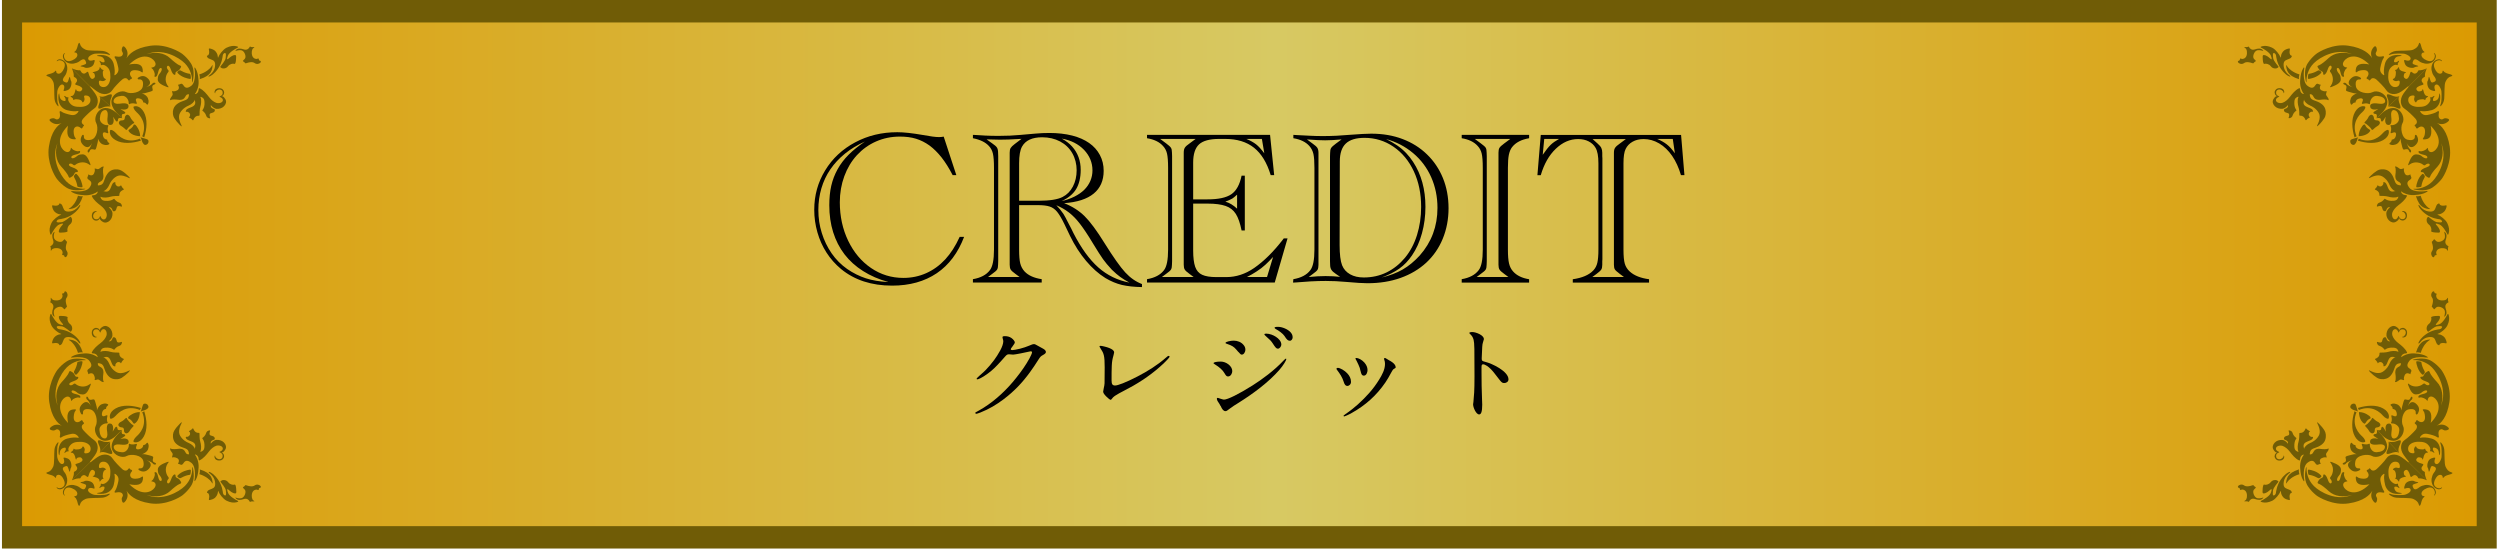 <?xml version="1.0" encoding="UTF-8"?>
<svg id="_レイヤー_1" data-name="レイヤー_1" xmlns="http://www.w3.org/2000/svg" width="395" height="86.67" xmlns:xlink="http://www.w3.org/1999/xlink" viewBox="0 0 395 86.67">
  <defs>
    <style>
      .cls-1 {
        fill: url(#_名称未設定グラデーション_66);
        filter: url(#drop-shadow-1);
      }

      .cls-2 {
        fill-rule: evenodd;
      }

      .cls-2, .cls-3 {
        fill: #705c06;
      }
    </style>
    <linearGradient id="_名称未設定グラデーション_66" data-name="名称未設定グラデーション 66" x1="3.49" y1="43.34" x2="391.31" y2="43.34" gradientUnits="userSpaceOnUse">
      <stop offset="0" stop-color="#db9a02"/>
      <stop offset=".51" stop-color="#d7c963"/>
      <stop offset="1" stop-color="#db9a02"/>
    </linearGradient>
    <filter id="drop-shadow-1" filterUnits="userSpaceOnUse">
      <feOffset dx="0" dy="0"/>
      <feGaussianBlur result="blur" stdDeviation="1"/>
      <feFlood flood-color="#000" flood-opacity=".75"/>
      <feComposite in2="blur" operator="in"/>
      <feComposite in="SourceGraphic"/>
    </filter>
  </defs>
  <rect class="cls-3" x=".31" width="394.17" height="86.67"/>
  <rect class="cls-1" x="3.49" y="3.55" width="387.83" height="79.58"/>
  <g>
    <g>
      <g>
        <g>
          <path class="cls-2" d="M380.57,73.04l2.87,2.84s-.7-.29-.99-.29-.33.06-.43-.18c-.1-.23-.42-.45-.71-.28-.28.17-.4.45-.53-.06-.13-.5-.41-.98-.72-.8-.32.18-.29.35-.23.65.06.29.26.27.26.27,0,0,.23.08-.19.17-.42.09-.79.25-.81.54-.02.29-.07.21-.18.07-.1-.14-.2-.28-.38-.3-.18-.02-.03-.14.02-.24.05-.11.04-1.07-.36-1.17,0,0-.25-.08.03-.26s.48-.11.63-.07c.15.04.34.07.33-.2,0-.28-.1-.81-.77-.78-.67.03-1.04.8-1.04,1.58s.09,1.27.6,1.68c.51.41.81.22.81.22,0,0,.13-.08.11.12-.02.2.12.3.16.37.04.07.11.24.02.21-.09-.04-.34-.3-.63-.23,0,0-.2-.03-.13.27.07.3.25.61.77.67.52.06.49.08.3.15-.19.07-.84.09-1.3-.05-.39-.12-1.02-.5-1.22-1.28-.2-.79-.2-1.37-.14-1.59.06-.22,0-.27-.19-.12-.2.15-.53.46-.41,1.08.12.62.34,1.27.48,1.45.14.18.21.39-.08.36,0,0-.84-.23-1.06.22-.21.45.23.41.11.98-.11.58-.37.44-.6.12-.24-.32-.49-.88-.13-1.63-.4.65-1.31,1.64-3.76,2.01-2.45.37-4.69-.94-5.12-1.29-.43-.35-.92-.82-1.32-1.44-.41-.63-.58-1.51-.32-2.81,0,0,.15-.5.12.06-.02.56.19,1.78,1.16,2.74.97.97,3.61,2.45,6.05,1.39-1.34.44-2.8.27-3.72-.6-.5-.47-1.2-1.02-1.45-1.1-.25-.09-.39-.15-.24-.4.15-.25.24-.43.57-.56.32-.13.25-.31.26-.42,0-.11.11-.24.32-.06.2.19.36.55.47.89.11.34.35.56.5.37.15-.19-.02-.49-.13-.6-.11-.11-.13-.22.05-.43.18-.21.65-1.17,0-2.1,0,0-.38-.37.21-.14.59.23,1.41.56,1.39,1.19-.02.63-.19.75-.38.99-.19.24-.36.65-.16.75.19.1.33-.11.41-.37.08-.26.19-.91.42-.98.24-.07.26.03.19.25-.07.22.16.86.41,1.03.25.17.07.17-.11.2-.19.03-.7.33-.28.96.42.63,1.93,1.51,4-.54-1.25.25-2.03.08-2.14-.75-.11-.84.16-.35.5-.24s1.08.22,1.36-.1c.27-.31.1-.72-.07-.88-.17-.16-.09-.29.06-.33.15-.04.19-.09.2-.15,0-.06.15-.15.3.09.15.23.51.3.89-.02.37-.32,1.27-1.24,1.61-1.76.33-.52,1.32-.88,2.39-.12,1.07.76.92.77,1.1.78Z"/>
          <path class="cls-2" d="M364.72,74.94s-.1-.35-.07-.65c0,0,0-.11.2-.08.27.04,1.25.23,1.88.92,0,0,.15.15-.07.29-.23.15-.26.22-.6.02s-.86-.37-1.13-.4c-.19-.01-.2-.1-.2-.1Z"/>
          <path class="cls-2" d="M364.05,75.75s-.31-1.96.51-2.62c.82-.65,1.11-.16,1.28.09.17.25.3.26.48.17.18-.09.27-.1.37-.1-.17-.27-.29-.69.14-.9.43-.21.67-.12.67-.12,0,0,.21.12.07-.23-.14-.35,0-.43.17-.68.17-.25.15-.21.18-.37.03-.16-.02-.16-.15-.08-.14.08-.76.08-1.1.02-.34-.07-.87-.03-1.1.41-.24.45-.32.41-.48.45-.16.04-.17-.02-.13-.19.04-.17,0-.58.76-.81.76-.23,1.45-.65,1.66-1.27.21-.62.09-1.15-.1-1.48-.19-.33-.54-.76-.85-1.06-.31-.3-.43-.36-.27-.04.16.32.61,1.25.19,1.93-.41.68-.97.98-1.37,1.14-.4.16-.93.6-.93.93-.15-.51-.19-.91.53-1.18.72-.28.77-.35.84-.52.07-.17.09-.23-.15-.21-.24.02-.49-.27-.49-.44,0-.17.03-.31.14-.38.11-.07.07-.08-.07-.14-.13-.06-.33-.2-.4-.29-.07-.1-.15-.16-.21.02-.06.18-.3.61-.77.6,0,0-.2-.03-.18.12.01.15,0,.88-.12,1.27-.13.39-.22,1.14-.02,1.53,0,0,.08.13-.13.04-.21-.09-.47-.2-.51-.75-.04-.55.09-1,.21-1.16.12-.17.17-.23.05-.29-.11-.07-.43-.36-.52-.69-.09-.33-.31-.41-.47-.45-.15-.04-.22-.02-.16.13.06.15.17.57-.1.65-.27.08-.56.14-.63.35-.07.21-.02.29.19.37.21.07.43.21.43.45s-.07.06-.11.02c-.04-.04-.39-.46-.82-.48-.44-.02-.87.11-1.17.42-.3.31-.43.74-.21,1.1.22.37.4.48.59.49-.34.08-.48.52-.36.78.11.26.3.42.57.46.27.04.64,0,.82-.28.18-.29.04-.48.04-.48,0,0-.06-.09-.07.1,0,.19-.44.57-.83.44-.39-.13-.35-.51-.32-.66.04-.15.19-.29.35-.35.16-.06.19-.11.04-.16-.16-.05-.51-.25-.42-.58.08-.33.65-.47,1.05-.33.4.15.79.46,1.14.92.35.46.86,1.1,1.46,1.37,0,0,.16.1.16-.23,0-.33.23-.59.43-.66.2-.07.18,0,.07.12-.1.12-.57.91-.5,1.94.07,1.04.21,1.45.43,1.88.22.43.25.21.21-.05Z"/>
          <path class="cls-2" d="M363.3,74.92s-.16-.52-.05-.76c-1.02.32-1.49.7-1.74,1.09-.24.39-.29.81-.31,1.04-.02.23.08.05.23-.18.15-.23.8-.88,1.87-1.18Z"/>
          <path class="cls-2" d="M361.79,74.72s-.81.49-.95,1.37c-.14.88.19,1.01.57,1.17.37.15.57.17.69.49,0,0,.07.1-.12.16-.19.05-.28.43-.21.77.07.34.04.35-.14.32-.18-.03-.56-.15-.77-.33-.21-.19-.46-.55-.47-.93-.01-.38-.12-.02-.18.11-.05.13-.61,1-1.22,1.28-.62.29-1.1.33-1.53.23-.43-.1-.3-.19-.09-.29.21-.1,1.21-.66,1.41-1.18.21-.53.19-.73-.06-.52-.24.21-.66.6-1.06.59,0,0-.18.04-.18-.23,0-.26.02-.79.11-1.01.08-.22.14-.16.26-.13.12.03.62,0,.92-.4.3-.39.79-.38.95-.31.16.07.32.17.25.27-.07.1-.77.9-.83,1.32-.05.43-.07.69.03.79.1.1.38-.08.42-.35.04-.27.13-1.19.75-2.09.62-.9,1.14-1.16,1.34-1.24.2-.08.24.02.1.12Z"/>
          <path class="cls-2" d="M357.44,78.66s-.42.13-.76.06c-.54-.11-.84-1.05-.56-1.35.28-.3.4-.32.2-.45-.19-.12-.17-.12-.23-.21-.06-.09-.15-.06-.32,0-.16.06-.84.27-1.21-.02-.37-.28-.84-.05-.93.1-.1.15-.03.26.12.29.15.02.17.22.17.27s.08.1.23.02c.15-.08.63,0,.8.49.16.48.05,1.06-.19,1.2-.24.14-.19.18.08.15.27-.02.36.05.41.07.04.02.08.04.15-.12.07-.16.38-.49.87-.32.49.17.93.21,1.21-.05.3-.28-.03-.15-.03-.15Z"/>
          <path class="cls-2" d="M384.61,78.29s.49-.3.11-.99c-.38-.69-1.26-.72-1.54-.67-.28.05-.7.17-.94.37-.24.2-.71.53-.93.11-.21-.41-.15-.54.2-.65.34-.11.75-.21.5-.28-.25-.07-.41-.05-.58-.17-.18-.12-1.18-.08-1.43.55-.25.63-.12.69.02.63.14-.06.73-.25.86.16.13.42-.71.82-1.1.85-.39.03-1.54.05-1.92-.1-.37-.15-.48-.09-.41-.02.07.07.45.49,1.2.56.75.07,2.17-.02,2.64.19.47.22.77.46.89.9.11.44.3,0,.35-.23.05-.24.21-.77.41-.9.2-.13.19-.23-.07-.23s-.66-.72.56-1.23c1.22-.51,1.4.74,1.24.95-.16.21-.11.24-.03.18Z"/>
          <path class="cls-2" d="M379.04,71.55l-1.64-1.75s.08.74-.15,1.2c-.23.46-.21.61-.15.69.06.07.37.04.7-.09.33-.14.9-.29,1.25-.05Z"/>
          <path class="cls-2" d="M376.44,68.91s.97,1.03.67,2.05c-.3,1.02-1.64,1.49-2.32,1.09-.68-.39-2.43-.17-2.64.82-.21.99.24,1.16.5,1.12.26-.03.43.18.09.35-.33.17-.8.3-1.29-.11-.49-.41-.82-1.06.18-1.52-.79.27-.94.47-1.03.58-.09.11-.27.14-.39.09-.12-.05-.12-.21.2-.32.32-.11.27-.41.2-.68-.08-.27.11-.3.56-.43.46-.12.87-.24,1.14-.18.27.06-.68-.18-.9-.78-.21-.59-.05-.82.01-.97.06-.15.2-.03.29.09.09.12.23.18.33.2h.11c.01.24.12.53.59.65.47.12.62-.08.55-.34-.08-.26-.3-.59.09-.47.4.12.82.06.94-.05,0,0,.15-.05.12.26-.03.3.32,1.14,1.06,1.09.74-.05,1.2-.26,1.31-.73.11-.47-.52-.56-.96-.5-.44.06-1.7.2-1.31-.72,0,0,.27-.36.99-.2.71.17-.65-.32-.52-.59,0,0,.06-.14.35-.14s.2-.61.17-.68l.91.99Z"/>
          <path class="cls-2" d="M372.33,65.12s-.07.03-.32-.14c-.44,1.39-.54,2.92.07,3.99.61,1.07,1.39.95,1.56.88.17-.07.02-.51-.41-.9-.44-.39-1.78-1.68-.9-3.83Z"/>
          <path class="cls-2" d="M372.71,65.11s0,1.32.82,1.81c0,0,.12.13.29-.19.17-.33.51-.56.65-.58.13-.03.1-.22,0-.33-.1-.11-.84-.72-1.75-.71Z"/>
          <path class="cls-2" d="M373.74,67.37s.42.43.55.68c.13.26.41.48.62.41.21-.07.3-.23.3-.47s.09-.33.11-.37c.02-.04.17-.1.31-.1.14,0,.39-.11.46-.31.07-.19-.16-.48-.41-.57s-.69-.51-.75-.57c-.08-.08-.18-.02-.19.09-.02.1-.64.86-.9.96-.18.07-.16.23-.1.25Z"/>
        </g>
        <path class="cls-2" d="M380.57,73.04l2.86,2.85s-.29-.7-.3-.99c0-.29.06-.33-.18-.43-.24-.09-.46-.42-.29-.7.17-.28.44-.4-.06-.53-.5-.13-.98-.4-.8-.72.18-.32.36-.29.65-.23.29.06.27.26.27.26,0,0,.08.23.17-.2.09-.42.25-.79.54-.82.29-.03.21-.07.07-.18-.14-.1-.29-.2-.3-.38-.02-.18-.14-.03-.24.02-.11.05-1.07.05-1.17-.36,0,0-.08-.25-.26.03-.18.29-.11.48-.07.63.04.15.07.34-.2.33-.28,0-.8-.09-.78-.77.02-.67.79-1.04,1.57-1.05.78,0,1.27.08,1.68.59.42.51.22.81.22.81,0,0-.08.13.12.11.2-.02.3.12.37.16.07.04.24.1.2.01-.04-.09-.3-.34-.24-.62,0,0-.03-.2.27-.13.3.07.61.25.67.77.06.52.08.49.16.3.07-.19.08-.85-.06-1.3-.12-.39-.5-1.02-1.29-1.22-.79-.2-1.37-.19-1.59-.13-.22.06-.28,0-.12-.19.15-.2.46-.53,1.08-.41.62.12,1.28.33,1.46.47.18.14.39.21.36-.08,0,0-.23-.84.21-1.06.44-.21.41.22.98.11.58-.12.44-.37.12-.6-.32-.23-.89-.48-1.63-.12.65-.4,1.63-1.32,1.99-3.77.36-2.46-.97-4.68-1.32-5.11-.35-.43-.83-.91-1.45-1.31-.63-.4-1.51-.57-2.81-.3,0,0-.5.15.06.12.56-.03,1.78.18,2.75,1.14.97.97,2.47,3.59,1.43,6.04.43-1.34.25-2.8-.62-3.71-.47-.5-1.02-1.19-1.11-1.45-.09-.25-.15-.39-.4-.23-.25.16-.43.25-.56.57-.13.33-.31.25-.42.26-.11,0-.24.11-.05.32.19.2.55.35.9.47.34.11.56.35.38.5-.19.15-.49-.01-.6-.13-.11-.11-.22-.13-.43.05-.21.18-1.16.66-2.09,0,0,0-.38-.38-.14.21.24.59.57,1.41,1.2,1.38.63-.03.75-.2.99-.39.24-.19.65-.36.75-.17.1.19-.11.33-.37.42-.26.08-.91.19-.98.43-.07.24.03.26.25.19.22-.07.86.16,1.03.41.17.25.17.07.2-.12.03-.19.33-.7.96-.28.63.42,1.52,1.91-.51,4.01.24-1.25.07-2.03-.77-2.13-.84-.1-.35.16-.24.5.11.33.23,1.08-.09,1.36-.31.28-.72.1-.89-.07-.16-.17-.29-.09-.33.06-.04.15-.09.2-.14.2-.06,0-.15.15.09.3.24.15.3.51-.01.88-.31.37-1.23,1.28-1.75,1.62-.52.34-.88,1.32-.11,2.39.77,1.07.78.92.79,1.09Z"/>
        <path class="cls-2" d="M382.5,57.16s-.35-.1-.65-.08c0,0-.11,0-.08.2.04.27.24,1.25.92,1.88,0,0,.15.15.29-.07.15-.23.22-.26.02-.6-.2-.34-.37-.86-.4-1.13-.02-.19-.1-.2-.1-.2Z"/>
        <path class="cls-2" d="M383.31,56.49s-1.96-.31-2.62.51c-.65.82-.16,1.11.09,1.28.25.17.26.3.17.48-.09.18-.1.27-.1.37-.27-.17-.69-.29-.9.14-.21.43-.12.67-.12.67,0,0,.12.21-.24.07-.35-.14-.43,0-.68.17-.25.17-.21.14-.37.18-.16.03-.16-.02-.08-.15.08-.14.08-.76.02-1.1-.07-.34-.03-.87.41-1.1.45-.24.41-.32.45-.48.04-.15-.02-.17-.19-.13-.17.04-.58,0-.81.75-.23.76-.65,1.45-1.27,1.66-.62.21-1.15.09-1.48-.11-.32-.19-.76-.54-1.06-.85-.3-.31-.36-.43-.04-.27.32.16,1.25.61,1.93.19.68-.41.98-.97,1.15-1.37.16-.4.6-.93.93-.93-.51-.15-.91-.2-1.18.53-.28.72-.35.77-.52.84-.17.07-.23.09-.21-.14.02-.24-.27-.49-.44-.5-.17,0-.31.03-.38.14-.07.1-.08.07-.14-.07-.06-.13-.2-.33-.29-.4-.1-.07-.15-.16.02-.21.18-.06.61-.3.6-.77,0,0-.03-.19.12-.18.15.01.88,0,1.27-.12.39-.13,1.14-.22,1.53-.02,0,0,.13.08.04-.13-.08-.21-.2-.47-.75-.51-.55-.05-1,.09-1.16.21-.17.12-.23.17-.3.05-.07-.11-.36-.43-.69-.52-.33-.09-.41-.31-.45-.47-.04-.15-.02-.22.13-.16.15.06.57.18.65-.1.08-.27.14-.56.35-.63.21-.07.29-.02.36.19.07.21.21.43.45.43s.06-.07.02-.11c-.04-.04-.45-.38-.47-.82-.02-.44.11-.87.42-1.18.31-.3.74-.43,1.1-.21.37.22.48.4.49.59.08-.34.52-.47.78-.36.26.11.42.3.46.57.04.27,0,.64-.28.82-.29.18-.48.04-.48.04,0,0-.09-.07.1-.07.19,0,.57-.44.44-.83-.13-.39-.51-.35-.66-.32-.15.04-.29.19-.35.35-.06.16-.11.19-.16.04-.05-.16-.25-.51-.58-.42-.33.09-.47.65-.32,1.05.15.4.46.79.92,1.14.46.35,1.1.86,1.37,1.46,0,0,.1.16-.23.17-.33,0-.59.23-.66.43-.07.19,0,.18.12.07.12-.1.91-.57,1.94-.5,1.04.07,1.45.21,1.88.43.43.23.21.25-.05.21Z"/>
        <path class="cls-2" d="M382.48,55.75s-.52-.16-.76-.05c.32-1.02.7-1.49,1.09-1.74.39-.24.81-.29,1.04-.31.23-.02.05.08-.18.23-.23.15-.88.8-1.19,1.87Z"/>
        <path class="cls-2" d="M382.28,54.23s.5-.81,1.37-.95c.88-.14,1.02.19,1.17.57.15.37.17.57.49.69,0,0,.1.07.16-.12.05-.19.43-.28.77-.21.34.07.35.04.32-.14-.02-.18-.15-.56-.33-.77-.19-.21-.55-.46-.93-.48-.38-.01-.02-.12.11-.18.13-.05,1-.61,1.28-1.23.29-.62.33-1.1.23-1.53-.1-.43-.19-.3-.29-.08-.1.21-.66,1.21-1.18,1.41-.52.2-.73.19-.52-.06.21-.24.6-.66.59-1.06,0,0,.04-.18-.23-.18-.26,0-.79.02-1.01.11-.22.09-.16.14-.13.25.03.12,0,.62-.4.92-.39.3-.38.79-.31.95.07.16.17.32.27.25.1-.07.9-.77,1.32-.83.43-.06.69-.07.79.03.1.11-.08.38-.35.42-.27.04-1.19.13-2.09.75-.89.62-1.16,1.14-1.24,1.34-.08.2.02.24.12.1Z"/>
        <path class="cls-2" d="M386.22,49.89s.13-.42.06-.76c-.11-.54-1.05-.84-1.35-.56-.3.28-.32.4-.44.2-.12-.2-.12-.17-.21-.23-.09-.06-.06-.15,0-.32.06-.16.27-.84-.02-1.21-.28-.37-.05-.84.1-.93.15-.1.26-.03.28.12.03.15.22.17.28.17s.1.08.02.23c-.08.14,0,.63.49.8.48.16,1.06.05,1.2-.2.14-.24.18-.19.15.08-.02.27.05.36.07.41.02.04.04.08-.12.15-.16.07-.49.38-.32.87.17.49.22.93-.05,1.21-.28.3-.15-.03-.15-.03Z"/>
        <path class="cls-2" d="M385.85,77.06s-.3.49-.99.11c-.69-.38-.72-1.26-.67-1.54.05-.28.17-.7.37-.94.2-.24.53-.72.11-.93-.41-.21-.54-.15-.65.19-.11.34-.21.75-.28.5-.07-.25-.05-.41-.17-.58-.12-.18-.08-1.18.55-1.43.63-.25.69-.12.63.02-.07.14-.25.73.16.86.41.13.82-.72.85-1.1.03-.39.05-1.54-.1-1.92-.15-.37-.09-.48-.02-.41.07.07.49.45.56,1.2.07.75-.02,2.17.2,2.64.22.47.46.77.9.89.44.11,0,.3-.24.35-.24.05-.77.21-.9.4-.13.2-.23.19-.23-.07s-.71-.66-1.23.56c-.51,1.22.74,1.4.95,1.24.21-.15.24-.11.18-.03Z"/>
        <path class="cls-2" d="M379.04,71.55l-1.64-1.75s.74.12,1.21-.08c.47-.2.62-.17.69-.11.07.06.02.37-.13.69-.16.32-.34.88-.12,1.24Z"/>
        <path class="cls-2" d="M376.49,68.87s1.01,1,2.03.72c1.03-.28,1.53-1.6,1.16-2.29-.38-.69-.1-2.43.89-2.62.99-.19,1.15.27,1.11.53-.04.26.17.43.35.1.18-.33.33-.8-.07-1.29-.4-.5-1.04-.85-1.52.14.3-.78.5-.93.61-1.02.11-.09.14-.27.1-.39-.04-.12-.21-.13-.32.19-.11.31-.42.26-.69.18-.27-.08-.31.1-.44.55-.13.45-.27.86-.21,1.13.05.27-.16-.69-.75-.92-.59-.23-.82-.07-.97-.01-.15.06-.04.2.08.29.12.09.18.23.19.34v.11c.24.02.53.14.63.61.11.47-.09.62-.35.54-.26-.08-.58-.32-.47.08.11.4.04.82-.07.94,0,0-.05.15.25.13.3-.02,1.13.35,1.06,1.09-.07.74-.29,1.19-.77,1.28-.47.09-.55-.53-.47-.97.07-.44.24-1.69-.68-1.32,0,0-.37.26-.22.98.15.72-.3-.66-.58-.53,0,0-.14.06-.15.35,0,.29-.61.18-.69.15l.96.94Z"/>
        <path class="cls-2" d="M372.69,64.78s.02-.07-.15-.32c1.39-.44,2.92-.54,3.99.07,1.07.61.95,1.39.88,1.56-.07.17-.51.03-.9-.41-.39-.44-1.68-1.78-3.82-.9Z"/>
        <path class="cls-2" d="M371.52,63.91s-.35.34-.07.61c.28.27.69.35.8.38.12.03.25.09.3.15-.03-.09-.07-.23-.09-.3-.03-.1-.2-.73-.3-.87-.13-.17-.46-.13-.64.03Z"/>
      </g>
      <g>
        <g>
          <path class="cls-2" d="M380.59,13.67l2.84-2.87s-.29.7-.29.99.06.33-.18.43c-.24.1-.45.42-.28.71.17.28.45.4-.06.53-.5.13-.97.41-.8.72.18.32.36.29.65.23.29-.06.27-.26.27-.26,0,0,.08-.23.17.2.09.42.25.79.54.81.29.02.21.07.07.18-.14.1-.28.2-.3.38-.02.18-.14.03-.24-.02-.11-.05-1.07-.04-1.17.37,0,0-.08.25-.26-.03-.18-.28-.11-.48-.07-.63.04-.15.07-.34-.2-.33-.28,0-.8.1-.78.77.02.68.8,1.04,1.57,1.04s1.27-.09,1.68-.6c.41-.51.22-.81.22-.81,0,0-.08-.13.12-.11.2.02.3-.12.37-.16.07-.04.24-.1.2-.02-.04.09-.3.34-.24.63,0,0-.03.2.27.13.3-.07.61-.25.67-.77.06-.52.08-.49.15-.3.07.19.09.84-.05,1.3-.12.39-.5,1.02-1.28,1.23-.79.2-1.37.19-1.59.14-.22-.06-.27,0-.12.2.15.2.46.53,1.08.41.62-.12,1.27-.34,1.45-.48.18-.14.39-.21.36.08,0,0-.23.84.22,1.05.45.21.41-.23.98-.11.58.11.44.37.12.6-.32.23-.88.49-1.63.13.65.4,1.64,1.31,2.01,3.76.37,2.45-.94,4.68-1.29,5.11-.35.43-.82.92-1.44,1.33-.63.4-1.51.58-2.81.32,0,0-.5-.15.06-.12.56.02,1.78-.19,2.74-1.16.97-.98,2.45-3.61,1.39-6.05.44,1.34.27,2.8-.6,3.72-.47.5-1.02,1.2-1.1,1.45-.09.25-.15.39-.4.24-.25-.16-.43-.24-.56-.57-.13-.32-.31-.25-.42-.26-.11,0-.24-.11-.06-.32.19-.2.55-.36.89-.47.34-.11.56-.35.37-.5-.19-.15-.49.02-.6.13-.11.11-.22.13-.43-.05-.21-.18-1.17-.65-2.09,0,0,0-.37.38-.14-.21.24-.59.56-1.41,1.19-1.39.63.02.75.19.99.38.24.19.65.36.75.16.1-.2-.11-.34-.37-.42-.26-.08-.91-.19-.98-.42-.07-.23.03-.26.25-.19.22.07.86-.16,1.03-.41.17-.25.17-.07.2.11.03.19.33.7.96.27.63-.42,1.51-1.92-.54-4,.24,1.25.08,2.03-.76,2.13-.84.11-.35-.16-.24-.5.11-.33.22-1.08-.1-1.36-.32-.28-.72-.1-.89.07-.16.17-.29.09-.33-.06-.04-.14-.09-.19-.15-.2-.06,0-.15-.15.09-.3.24-.16.3-.51-.02-.89-.32-.37-1.24-1.27-1.76-1.61-.52-.33-.88-1.32-.12-2.39.76-1.07.77-.92.78-1.1Z"/>
          <path class="cls-2" d="M382.5,29.52s-.35.1-.65.08c0,0-.11,0-.08-.2.04-.26.24-1.25.92-1.88,0,0,.15-.15.29.07.15.23.22.26.02.6-.2.34-.37.86-.4,1.13-.01.19-.1.2-.1.2Z"/>
          <path class="cls-2" d="M383.31,30.19s-1.96.31-2.62-.51c-.65-.82-.16-1.11.09-1.28.25-.17.26-.3.17-.48-.09-.18-.1-.27-.1-.37-.27.17-.69.29-.9-.15-.21-.43-.12-.67-.12-.67,0,0,.12-.21-.24-.07-.35.14-.43,0-.68-.17-.25-.17-.21-.15-.37-.18-.16-.03-.16.02-.08.15.08.14.08.76.02,1.1-.06.34-.03.87.41,1.1.45.24.41.33.45.48.04.15-.02.17-.19.13-.17-.04-.58,0-.81-.75-.23-.76-.65-1.45-1.27-1.67-.62-.21-1.15-.09-1.48.11-.32.2-.76.54-1.06.85-.3.31-.36.43-.04.27.32-.16,1.25-.61,1.93-.2.68.42.98.97,1.14,1.37.16.4.6.92.93.93-.51.15-.91.19-1.19-.53-.28-.72-.35-.77-.52-.84-.17-.07-.23-.09-.21.15.02.24-.27.49-.44.5-.17,0-.31-.03-.38-.14-.07-.11-.08-.06-.14.07-.06.13-.19.33-.29.4-.1.06-.15.15.02.21.18.06.61.3.6.77,0,0-.03.2.12.18.15-.01.88,0,1.28.12.39.13,1.14.22,1.53.02,0,0,.13-.08.04.13-.09.21-.2.47-.75.51-.55.05-.99-.09-1.16-.21-.17-.12-.23-.17-.3-.05-.07.11-.36.43-.69.52-.33.09-.4.31-.45.47-.04.15-.02.22.13.16.15-.06.57-.17.65.1.08.27.14.56.35.63.21.07.29.02.36-.19.07-.21.21-.43.45-.43s.06.07.02.11c-.04.04-.45.39-.48.82-.02.44.11.87.42,1.17.31.3.73.43,1.1.21.37-.22.48-.4.49-.59.08.34.52.47.78.36.26-.11.42-.3.46-.57.04-.27,0-.64-.28-.81-.29-.18-.48-.04-.48-.04,0,0-.09.06.1.07.19,0,.57.44.44.83-.12.39-.51.35-.66.32-.15-.04-.29-.19-.35-.35-.06-.16-.11-.19-.16-.04-.05.16-.25.51-.58.42-.33-.09-.47-.65-.32-1.05.15-.4.46-.79.92-1.14.46-.35,1.1-.86,1.37-1.46,0,0,.1-.16-.23-.17-.33,0-.59-.23-.66-.43-.07-.2,0-.18.11-.07.12.1.91.57,1.94.5,1.04-.07,1.45-.21,1.88-.43.43-.23.21-.25-.05-.21Z"/>
          <path class="cls-2" d="M382.47,30.93s-.52.16-.76.05c.32,1.02.7,1.5,1.09,1.74.39.24.81.29,1.04.31.23.02.05-.08-.18-.23-.23-.15-.88-.8-1.19-1.87Z"/>
          <path class="cls-2" d="M382.28,32.45s.5.81,1.37.95c.88.14,1.02-.19,1.17-.57.15-.37.17-.57.49-.68,0,0,.1-.07.16.12.05.19.43.28.77.21.34-.07.35-.04.32.14-.02.18-.15.56-.34.77-.19.21-.55.46-.93.48-.38.01-.02.12.11.18.13.06,1,.61,1.28,1.22.29.61.33,1.1.23,1.53-.1.43-.19.3-.29.08-.1-.21-.66-1.2-1.18-1.41-.52-.21-.73-.19-.52.05.21.24.6.66.59,1.06,0,0,.04.18-.22.18-.26,0-.79-.03-1.01-.11-.22-.09-.16-.14-.13-.26.03-.12,0-.62-.4-.92-.39-.3-.38-.78-.31-.95.07-.16.17-.32.27-.25.1.07.89.77,1.32.83.43.05.69.07.79-.03.1-.1-.08-.38-.35-.42-.27-.04-1.19-.13-2.09-.75-.89-.62-1.16-1.14-1.24-1.34-.08-.2.02-.24.12-.1Z"/>
          <path class="cls-2" d="M386.22,36.79s.13.42.07.76c-.11.54-1.05.85-1.35.56-.3-.29-.32-.4-.45-.2-.12.19-.12.17-.21.23-.09.06-.06.15,0,.32.06.16.27.84-.02,1.21-.28.37-.05.84.1.93.15.1.26.03.28-.12.02-.16.22-.17.28-.17s.1-.08.02-.23c-.08-.15,0-.63.49-.8.48-.16,1.06-.05,1.2.19.14.24.18.19.15-.08-.02-.27.05-.36.07-.41.02-.04.04-.08-.12-.15-.16-.07-.49-.38-.32-.87.17-.49.22-.93-.05-1.21-.28-.3-.15.03-.15.03Z"/>
          <path class="cls-2" d="M385.84,9.62s-.3-.49-.99-.11c-.69.38-.72,1.25-.67,1.54.05.28.17.7.37.94.2.24.53.71.11.92-.41.21-.54.15-.65-.19-.11-.34-.21-.75-.28-.5-.07.25-.05.41-.17.59-.12.18-.08,1.18.55,1.43.63.25.69.12.63-.02-.07-.14-.25-.73.16-.86.41-.13.82.71.85,1.1.03.39.05,1.54-.1,1.91-.15.37-.09.48-.02.41.07-.07.49-.45.56-1.2.07-.75-.02-2.17.19-2.64.22-.47.46-.77.9-.88.44-.11,0-.3-.24-.35-.24-.05-.77-.21-.9-.41-.13-.19-.23-.19-.23.07s-.71.66-1.23-.56c-.51-1.22.74-1.4.95-1.24.21.15.24.11.18.03Z"/>
          <path class="cls-2" d="M379.11,15.19l-1.75,1.64s.75-.07,1.2.15c.45.23.61.21.68.15.08-.06.05-.36-.09-.7-.14-.34-.29-.9-.05-1.24Z"/>
          <path class="cls-2" d="M376.46,17.79s1.03-.97,2.05-.67c1.02.3,1.49,1.64,1.09,2.32-.39.69-.17,2.43.82,2.64.99.21,1.15-.24,1.12-.5-.03-.26.18-.42.35-.09.17.33.3.81-.11,1.29-.41.49-1.06.82-1.52-.18.27.79.47.94.58,1.03.11.09.14.27.09.39-.05.12-.21.12-.32-.2-.11-.32-.41-.27-.68-.2-.27.08-.3-.11-.42-.56-.12-.45-.24-.86-.18-1.14.06-.27-.18.68-.77.89-.59.21-.82.05-.97-.01-.15-.06-.03-.2.09-.29.12-.09.18-.23.2-.34l.02-.11c.23-.01.52-.12.64-.59.12-.47-.08-.62-.33-.55-.26.07-.59.3-.47-.09.12-.39.06-.82-.05-.94,0,0-.05-.15.26-.12.3.03,1.14-.32,1.09-1.06-.05-.75-.26-1.2-.73-1.31-.47-.11-.56.52-.5.96.06.44.2,1.7-.71,1.31,0,0-.36-.27-.2-.99.17-.71-.32.65-.59.52,0,0-.14-.06-.14-.35s-.61-.2-.68-.17l.99-.91Z"/>
          <path class="cls-2" d="M372.68,21.9s.02.07-.15.32c1.39.44,2.92.54,3.99-.07,1.07-.61.95-1.39.88-1.56-.07-.17-.51-.02-.9.42-.39.44-1.68,1.78-3.82.9Z"/>
          <path class="cls-2" d="M372.67,21.52s1.32,0,1.81-.82c0,0,.13-.12-.19-.29-.33-.17-.56-.51-.58-.65-.02-.13-.22-.1-.33,0-.11.1-.72.84-.71,1.75Z"/>
          <path class="cls-2" d="M374.92,20.49s.43-.42.68-.55c.26-.13.48-.41.41-.62-.07-.21-.23-.3-.47-.3s-.33-.09-.37-.11c-.04-.02-.1-.17-.1-.31,0-.14-.11-.39-.31-.46-.19-.08-.48.16-.57.41-.09.26-.51.69-.57.75-.08.08-.02.18.08.19.1.02.86.64.96.89.07.18.23.16.25.1Z"/>
        </g>
        <path class="cls-2" d="M380.59,13.66l2.85-2.86s-.7.29-.99.3c-.28,0-.33-.05-.43.18-.1.24-.42.46-.71.29-.28-.17-.4-.45-.53.06-.13.51-.4.98-.72.8-.32-.18-.29-.36-.23-.65.06-.29.26-.27.26-.27,0,0,.23-.08-.2-.17-.42-.09-.79-.25-.82-.54-.03-.29-.07-.21-.18-.07-.1.14-.2.29-.38.3-.18.02-.03.14.02.24.05.11.05,1.07-.36,1.17,0,0-.25.08.03.26.29.18.48.11.63.07.15-.04.34-.08.33.2,0,.28-.09.8-.77.79-.67-.02-1.04-.79-1.05-1.57,0-.78.08-1.27.59-1.68.51-.42.81-.23.81-.23,0,0,.13.08.11-.12-.02-.2.12-.3.16-.37.04-.07.1-.24.01-.2-.09.04-.34.3-.62.24,0,0-.2.03-.13-.27.07-.3.25-.61.77-.67.52-.06.49-.09.3-.16-.19-.07-.85-.08-1.3.06-.39.12-1.02.5-1.22,1.29-.2.79-.19,1.37-.13,1.59.06.22.01.28-.19.12-.2-.15-.53-.46-.41-1.08.12-.62.33-1.28.47-1.46.14-.18.21-.39-.08-.36,0,0-.84.23-1.06-.21-.21-.45.22-.41.11-.98-.12-.57-.37-.43-.6-.12-.23.32-.48.89-.12,1.63-.4-.65-1.32-1.63-3.77-1.99-2.45-.36-4.68.97-5.11,1.32-.43.35-.91.83-1.31,1.45-.4.63-.57,1.51-.3,2.81,0,0,.15.5.12-.06-.03-.56.17-1.78,1.14-2.75.97-.97,3.59-2.47,6.04-1.43-1.34-.43-2.8-.25-3.71.62-.49.47-1.2,1.02-1.45,1.11-.25.09-.39.15-.23.4.16.25.25.43.57.56.33.13.25.31.26.42,0,.11.12.24.32.05.2-.19.35-.55.46-.9.11-.34.35-.56.5-.38.16.19-.01.49-.13.6-.11.11-.13.22.05.43.18.21.66,1.17,0,2.09,0,0-.38.38.21.14.59-.24,1.41-.57,1.38-1.2-.03-.64-.2-.75-.39-.99-.19-.24-.36-.65-.17-.75.19-.1.33.11.42.37.08.26.19.91.43.98.24.07.26-.04.18-.25-.07-.22.16-.86.41-1.03.25-.17.07-.17-.11-.2-.19-.03-.7-.33-.28-.96.42-.63,1.92-1.52,4.01.51-1.25-.24-2.03-.07-2.13.77-.1.84.16.35.5.24.33-.11,1.08-.23,1.36.09.28.31.1.72-.07.89-.17.16-.09.29.06.33.15.04.2.09.2.14,0,.06.15.15.3-.09.15-.24.51-.3.89.01.37.32,1.28,1.23,1.62,1.75.34.52,1.32.88,2.39.11,1.07-.77.92-.77,1.09-.79Z"/>
        <path class="cls-2" d="M364.72,11.73s-.1.35-.07.65c0,0,0,.12.2.08.27-.04,1.25-.23,1.88-.92,0,0,.15-.15-.07-.29-.23-.15-.26-.22-.6-.01-.34.2-.86.37-1.13.4-.19.01-.2.1-.2.1Z"/>
        <path class="cls-2" d="M364.05,10.92s-.31,1.96.51,2.62c.82.65,1.11.16,1.28-.09.17-.25.3-.26.48-.17.18.09.28.11.37.11-.17.28-.29.69.14.9.43.21.67.12.67.12,0,0,.21-.12.07.24-.14.35,0,.43.17.68.17.25.15.21.18.37.03.16-.02.16-.15.08-.14-.08-.76-.08-1.1-.02-.34.06-.87.03-1.1-.42-.24-.44-.32-.41-.48-.45-.15-.04-.17.02-.13.19.04.17,0,.58.75.81.76.23,1.45.65,1.66,1.27.21.62.09,1.15-.1,1.48-.2.32-.54.76-.85,1.06-.31.3-.43.36-.27.04.16-.32.61-1.25.19-1.93-.41-.68-.97-.98-1.37-1.15-.4-.16-.92-.6-.93-.93-.15.51-.2.91.53,1.19.72.27.77.35.85.52.07.17.09.23-.15.21-.23-.02-.49.27-.5.44,0,.17.03.31.14.38.11.07.07.08-.06.14-.13.06-.33.19-.4.29-.06.1-.15.16-.21-.02-.06-.18-.3-.61-.77-.6,0,0-.19.03-.18-.12.01-.15,0-.88-.12-1.27-.13-.4-.22-1.15-.02-1.53,0,0,.08-.13-.13-.05-.21.09-.47.2-.51.75-.05.55.09.99.21,1.16.12.17.17.23.05.3-.11.07-.43.36-.52.69-.09.33-.31.41-.47.45-.15.04-.22.02-.16-.12.06-.15.17-.57-.1-.65-.27-.08-.56-.14-.63-.35-.07-.21-.02-.29.19-.36.21-.07.43-.21.43-.45s-.07-.06-.11-.02c-.04.04-.38.45-.82.48-.44.02-.87-.11-1.17-.42-.3-.31-.43-.73-.21-1.1.22-.37.4-.48.59-.49-.34-.08-.47-.52-.36-.78.11-.26.3-.42.57-.46.27-.04.64,0,.82.28.18.29.04.48.04.48,0,0-.07.09-.07-.1,0-.19-.44-.57-.83-.44-.39.13-.35.51-.32.66.04.15.19.29.35.35.16.06.19.11.04.16-.16.05-.51.25-.42.58.09.33.65.47,1.05.32.4-.15.79-.46,1.14-.92.35-.46.86-1.1,1.46-1.37,0,0,.16-.1.16.23,0,.34.23.59.43.66.19.07.18,0,.07-.12-.1-.12-.57-.91-.5-1.94.07-1.03.21-1.45.43-1.88.22-.43.25-.21.21.05Z"/>
        <path class="cls-2" d="M363.31,11.76s-.16.52-.05.76c-1.02-.32-1.49-.7-1.74-1.09-.24-.39-.29-.81-.31-1.04-.02-.23.08-.05.23.18.15.23.8.88,1.87,1.19Z"/>
        <path class="cls-2" d="M361.79,11.95s-.81-.5-.95-1.37c-.14-.88.19-1.02.57-1.17.37-.16.57-.17.69-.49,0,0,.07-.1-.12-.16-.19-.05-.28-.43-.21-.77.07-.34.04-.35-.14-.32-.18.02-.56.15-.77.33-.21.19-.46.55-.47.93-.01.38-.12.02-.18-.11-.05-.13-.61-1-1.22-1.29-.62-.29-1.1-.33-1.53-.23-.43.1-.3.19-.08.29.21.1,1.21.66,1.41,1.18.21.52.19.73-.05.52-.24-.21-.66-.6-1.06-.59,0,0-.18-.04-.18.23,0,.26.02.79.11,1.01.09.22.14.16.26.13.12-.03.62,0,.92.4.3.4.79.38.95.31.16-.07.32-.17.25-.27-.07-.1-.77-.89-.83-1.32-.05-.43-.07-.69.03-.79.1-.1.38.08.42.35.04.27.13,1.19.75,2.09.62.89,1.14,1.16,1.34,1.23.2.08.24-.02.1-.12Z"/>
        <path class="cls-2" d="M357.44,8.01s-.42-.13-.76-.07c-.54.11-.84,1.05-.56,1.35.28.3.4.32.2.45-.2.12-.17.12-.23.21-.06.09-.15.06-.32,0s-.84-.27-1.21.02c-.37.28-.84.05-.93-.1-.1-.15-.03-.26.12-.28.15-.03.17-.22.17-.28s.08-.1.23-.02c.15.08.63,0,.8-.49.16-.48.05-1.07-.2-1.2-.24-.14-.19-.18.08-.16.27.02.36-.05.41-.07.04-.03.08-.04.15.12.07.16.38.49.87.32.49-.17.93-.21,1.21.05.3.28-.03.15-.03.15Z"/>
        <path class="cls-2" d="M384.61,8.39s.49.3.11.99c-.38.69-1.26.72-1.54.67-.28-.05-.7-.17-.94-.37-.24-.2-.72-.53-.93-.11-.21.42-.15.54.2.65.34.11.75.21.5.28-.25.07-.41.05-.59.17-.18.12-1.18.08-1.43-.55-.25-.63-.12-.69.02-.63.14.06.73.25.86-.16.13-.41-.71-.82-1.1-.85-.39-.03-1.54-.05-1.92.1-.37.15-.48.09-.41.02.07-.07.45-.49,1.2-.56.76-.07,2.17.02,2.64-.19.47-.22.77-.46.89-.9.11-.44.3,0,.35.23.05.24.21.77.41.9.19.13.19.23-.07.23s-.66.71.56,1.23c1.22.51,1.4-.74,1.24-.95-.15-.21-.11-.24-.03-.18Z"/>
        <path class="cls-2" d="M379.11,15.19l-1.75,1.64s.12-.74-.08-1.21c-.2-.47-.17-.62-.11-.69.07-.07.37-.02.69.13.32.16.88.34,1.24.12Z"/>
        <path class="cls-2" d="M376.43,17.75s1-1.01.72-2.03c-.28-1.03-1.6-1.53-2.29-1.16-.69.37-2.43.1-2.62-.89-.19-.99.27-1.15.53-1.11.26.04.43-.17.1-.35-.33-.18-.8-.33-1.29.07-.5.4-.85,1.04.14,1.52-.78-.3-.93-.5-1.02-.61-.09-.11-.27-.14-.39-.1-.12.04-.13.21.19.32.32.12.26.42.18.69-.08.27.1.31.55.44.45.13.86.27,1.13.21.27-.05-.69.16-.92.75-.23.59-.07.82-.01.97.06.15.2.04.29-.08.09-.12.23-.18.34-.19h.11c.02-.24.14-.53.61-.63.47-.11.62.09.54.35-.08.26-.32.58.08.47.4-.11.82-.04.94.07,0,0,.15.05.13-.25-.02-.31.35-1.13,1.09-1.06.74.07,1.19.29,1.29.76.09.47-.53.55-.97.47-.44-.07-1.69-.24-1.33.68,0,0,.26.37.98.22.72-.15-.66.3-.53.58,0,0,.06.14.35.15.29,0,.18.61.15.69l.94-.96Z"/>
        <path class="cls-2" d="M372.34,21.55s-.07-.02-.32.15c-.44-1.39-.54-2.92.07-4,.61-1.07,1.39-.95,1.56-.88.17.07.03.51-.41.9-.44.39-1.78,1.68-.9,3.82Z"/>
        <path class="cls-2" d="M371.47,22.72s.34.35.61.07c.27-.28.35-.69.38-.8.04-.12.09-.25.15-.3-.09.03-.23.07-.3.09-.1.03-.73.19-.87.3-.16.13-.12.46.03.64Z"/>
      </g>
    </g>
    <g>
      <g>
        <g>
          <path class="cls-2" d="M14.23,73.04l-2.87,2.84s.7-.29.99-.29.33.06.43-.18c.1-.23.42-.45.71-.28.28.17.4.45.53-.06.13-.5.41-.98.72-.8.32.18.29.35.23.65-.06.29-.26.27-.26.27,0,0-.23.08.19.17.42.09.79.25.81.54.02.29.07.21.18.07.1-.14.2-.28.38-.3.18-.02.03-.14-.02-.24-.05-.11-.04-1.07.37-1.17,0,0,.25-.08-.03-.26-.28-.18-.48-.11-.63-.07-.15.04-.34.07-.33-.2,0-.28.1-.81.77-.78.67.02,1.04.8,1.04,1.58s-.09,1.27-.6,1.68c-.51.41-.81.22-.81.22,0,0-.13-.08-.11.12.02.2-.12.3-.16.37-.04.07-.11.24-.02.2.09-.04.34-.3.63-.23,0,0,.2-.03.13.27-.07.3-.25.61-.77.67-.52.06-.49.08-.3.15.19.07.84.09,1.3-.05.39-.12,1.02-.5,1.23-1.28.2-.79.2-1.37.14-1.59-.06-.22,0-.27.19-.12.2.15.53.46.41,1.08-.12.62-.34,1.28-.48,1.46-.14.18-.21.39.08.35,0,0,.84-.23,1.06.22.21.45-.23.41-.11.98.11.58.37.44.6.12.23-.32.49-.89.13-1.63.4.65,1.31,1.64,3.76,2.01,2.45.37,4.68-.94,5.11-1.29.43-.35.92-.82,1.32-1.44.41-.63.58-1.51.32-2.81,0,0-.15-.5-.12.06.02.56-.19,1.78-1.16,2.74-.97.97-3.61,2.45-6.05,1.4,1.34.44,2.8.27,3.72-.6.5-.47,1.2-1.02,1.45-1.1.25-.09.39-.15.24-.4-.16-.25-.24-.43-.57-.56-.32-.13-.25-.31-.26-.42,0-.11-.11-.24-.32-.06-.2.19-.36.55-.47.89-.11.34-.35.56-.5.37-.15-.19.02-.49.13-.6.11-.11.13-.22-.05-.43-.18-.21-.65-1.17,0-2.1,0,0,.38-.37-.21-.14-.59.23-1.41.56-1.39,1.19.02.63.19.75.38.99.19.24.36.65.16.75-.19.1-.33-.11-.41-.37-.08-.26-.19-.91-.42-.98-.24-.07-.26.03-.19.25.07.22-.16.86-.41,1.03-.25.17-.07.17.11.2.19.03.7.33.28.96-.42.62-1.92,1.51-4-.54,1.25.24,2.03.08,2.14-.75.11-.84-.16-.35-.5-.24-.33.11-1.08.22-1.36-.1-.28-.32-.1-.72.07-.88.17-.16.09-.29-.06-.33-.15-.04-.2-.09-.2-.15,0-.06-.15-.15-.3.09-.15.23-.51.3-.88-.02-.37-.32-1.27-1.24-1.61-1.76-.33-.52-1.32-.88-2.39-.12-1.07.76-.92.77-1.1.78Z"/>
          <path class="cls-2" d="M30.08,74.94s.1-.35.07-.65c0,0,0-.11-.2-.08-.27.04-1.25.23-1.88.92,0,0-.15.15.07.29.23.15.26.22.6.02.34-.2.86-.37,1.13-.4.19-.01.2-.1.2-.1Z"/>
          <path class="cls-2" d="M30.75,75.75s.31-1.96-.51-2.62c-.82-.65-1.11-.16-1.28.09-.17.25-.3.26-.48.17-.18-.09-.28-.11-.37-.11.17-.27.29-.69-.14-.9-.43-.21-.67-.12-.67-.12,0,0-.21.12-.07-.23.14-.35,0-.43-.17-.68-.17-.25-.15-.21-.18-.37-.03-.16.02-.16.15-.08.14.08.76.08,1.1.02.34-.07.87-.03,1.1.41.23.45.32.41.48.45.15.04.17-.02.13-.19-.04-.17,0-.59-.75-.81-.76-.23-1.45-.65-1.66-1.27-.21-.62-.09-1.15.11-1.48.19-.33.54-.76.85-1.06.31-.3.43-.36.27-.04-.16.32-.61,1.25-.19,1.93.41.68.97.98,1.37,1.14.4.16.93.6.93.94.15-.51.2-.91-.53-1.19-.72-.27-.77-.35-.85-.52-.07-.17-.09-.23.15-.21.24.02.49-.27.5-.44,0-.17-.03-.31-.14-.38-.11-.07-.06-.08.06-.14.13-.06.33-.2.4-.29.06-.1.15-.16.21.02.06.18.3.61.77.6,0,0,.19-.03.18.12-.01.15,0,.88.12,1.27.13.39.22,1.14.02,1.53,0,0-.08.13.13.05.21-.09.47-.2.51-.75.05-.55-.09-1-.22-1.16-.12-.17-.17-.23-.05-.29.11-.07.43-.36.52-.69.09-.33.31-.41.47-.45.15-.04.22-.02.16.13-.06.15-.17.57.1.65.27.08.56.14.63.35.07.21.02.29-.19.36s-.43.21-.43.45.07.06.11.02c.04-.04.38-.45.82-.48.44-.02.87.11,1.17.42.3.31.43.74.21,1.1-.22.37-.4.48-.59.49.34.08.47.52.36.78-.11.26-.3.42-.57.46-.27.04-.64,0-.82-.28-.18-.29-.04-.48-.04-.48,0,0,.06-.09.07.1,0,.19.44.57.83.44.39-.13.35-.51.32-.66-.04-.15-.19-.29-.35-.36-.16-.06-.19-.11-.04-.16.16-.05.51-.25.42-.58-.09-.33-.65-.47-1.05-.33-.4.15-.79.46-1.14.92-.35.46-.86,1.1-1.46,1.37,0,0-.16.1-.16-.23,0-.33-.23-.59-.43-.66-.19-.07-.18,0-.07.12.1.11.57.91.5,1.94-.07,1.04-.21,1.45-.43,1.88-.23.43-.25.21-.21-.05Z"/>
          <path class="cls-2" d="M31.5,74.92s.16-.52.05-.76c1.02.32,1.49.7,1.74,1.09.24.39.29.81.31,1.04.02.23-.08.05-.23-.18-.15-.23-.8-.88-1.87-1.19Z"/>
          <path class="cls-2" d="M33.02,74.72s.81.5.95,1.37c.14.88-.19,1.01-.57,1.17-.37.15-.57.17-.69.49,0,0-.07.1.12.16.19.05.28.43.21.77-.07.34-.04.35.14.32.18-.03.56-.15.77-.33.21-.19.46-.55.48-.93.01-.38.12-.03.18.11.05.13.61,1,1.22,1.28.62.29,1.1.33,1.53.23.43-.1.3-.19.09-.29-.21-.1-1.21-.66-1.41-1.18-.21-.53-.19-.73.06-.52.24.21.66.6,1.06.59,0,0,.18.04.18-.23,0-.26-.03-.79-.11-1.01-.09-.22-.14-.16-.26-.13-.12.03-.62,0-.92-.4-.3-.39-.79-.38-.95-.31-.17.07-.32.17-.25.27.07.1.77.9.83,1.32.05.43.07.69-.03.79-.1.1-.38-.08-.42-.35-.04-.27-.13-1.19-.75-2.09-.62-.9-1.14-1.16-1.34-1.24-.2-.08-.24.02-.1.12Z"/>
          <path class="cls-2" d="M37.36,78.66s.42.13.76.06c.54-.11.84-1.05.56-1.35-.28-.3-.4-.32-.2-.45.19-.12.17-.12.23-.21.06-.09.15-.06.32,0,.16.06.84.27,1.21-.01.37-.28.84-.05.93.1.1.15.03.26-.12.29-.15.02-.17.22-.17.27s-.08.1-.23.02c-.15-.08-.63,0-.8.49-.16.48-.05,1.06.19,1.2.24.14.19.18-.08.15-.27-.02-.37.05-.41.07-.04.02-.08.04-.15-.12-.07-.16-.38-.49-.87-.32-.49.17-.93.21-1.21-.05-.3-.28.03-.15.03-.15Z"/>
          <path class="cls-2" d="M10.19,78.29s-.49-.3-.11-.99c.38-.69,1.26-.72,1.54-.67.28.05.7.17.94.37.24.2.71.53.93.11.21-.41.15-.54-.2-.65-.34-.11-.75-.21-.5-.28.25-.07.41-.05.58-.17.18-.12,1.18-.08,1.43.55.25.63.12.69-.02.63-.14-.07-.73-.25-.86.16-.13.42.71.82,1.1.85.39.03,1.54.05,1.92-.1.37-.15.48-.09.41-.02-.07.07-.45.49-1.2.56-.75.07-2.17-.02-2.64.2-.47.22-.77.46-.88.9-.11.44-.3,0-.35-.23-.05-.24-.21-.77-.41-.9-.19-.13-.19-.23.07-.23s.66-.72-.56-1.23c-1.22-.51-1.4.74-1.24.95.15.21.11.24.03.18Z"/>
          <path class="cls-2" d="M15.76,71.55l1.64-1.75s-.08.74.15,1.2c.23.46.21.61.15.69-.06.07-.36.04-.7-.09-.33-.14-.9-.29-1.25-.05Z"/>
          <path class="cls-2" d="M18.36,68.91s-.97,1.03-.67,2.05c.3,1.02,1.64,1.49,2.32,1.09.68-.39,2.43-.17,2.64.82.21.99-.24,1.16-.5,1.12-.26-.03-.43.18-.09.35.33.17.8.3,1.29-.11.49-.41.82-1.06-.18-1.52.79.27.94.47,1.03.58.09.11.27.14.39.09.12-.05.12-.21-.2-.32-.32-.11-.27-.41-.2-.68.08-.27-.11-.3-.56-.43-.46-.12-.87-.24-1.14-.18-.27.06.68-.18.9-.78.21-.59.05-.82-.02-.97-.06-.15-.2-.03-.29.09-.09.12-.23.18-.33.2h-.11c-.02.24-.12.53-.59.65-.47.12-.62-.08-.55-.33.08-.26.3-.59-.09-.47s-.82.06-.94-.05c0,0-.15-.05-.12.26.03.3-.32,1.14-1.06,1.09-.74-.05-1.2-.26-1.31-.73-.11-.47.52-.56.96-.5.44.06,1.7.2,1.31-.71,0,0-.27-.36-.99-.2-.71.17.65-.32.52-.59,0,0-.06-.14-.35-.14s-.2-.61-.17-.68l-.91.99Z"/>
          <path class="cls-2" d="M22.47,65.12s.07.03.32-.14c.44,1.39.54,2.92-.07,3.99-.61,1.07-1.39.95-1.56.88-.17-.07-.02-.51.41-.9.44-.39,1.78-1.68.9-3.83Z"/>
          <path class="cls-2" d="M22.09,65.11s0,1.32-.82,1.81c0,0-.12.13-.29-.19s-.51-.56-.65-.58c-.13-.03-.1-.22,0-.33.1-.11.84-.72,1.75-.71Z"/>
          <path class="cls-2" d="M21.06,67.37s-.42.43-.55.68c-.13.26-.41.48-.62.41s-.3-.23-.3-.47-.08-.33-.11-.37c-.02-.04-.17-.1-.31-.1-.14,0-.39-.11-.46-.31-.07-.19.16-.48.41-.57.26-.09.69-.51.75-.57.08-.08.18-.02.19.09.02.1.64.86.9.96.18.07.16.23.1.25Z"/>
        </g>
        <path class="cls-2" d="M14.23,73.04l-2.86,2.85s.29-.7.3-.99c0-.29-.05-.33.18-.43.24-.1.46-.42.29-.7-.17-.28-.44-.4.06-.53.5-.13.98-.4.8-.72-.18-.32-.36-.29-.65-.23-.29.06-.27.26-.27.26,0,0-.08.23-.17-.2-.09-.42-.25-.79-.54-.81-.29-.03-.21-.07-.07-.18.14-.1.28-.2.3-.38.02-.18.14-.03.24.02.11.05,1.07.05,1.17-.36,0,0,.08-.25.26.03.18.29.11.48.07.63-.04.15-.08.34.2.33.28,0,.8-.09.78-.77-.02-.67-.79-1.04-1.57-1.05-.78,0-1.27.08-1.69.59-.42.51-.22.81-.22.81,0,0,.08.13-.12.11-.2-.02-.3.12-.37.16-.07.04-.24.1-.2.01.04-.09.3-.34.24-.62,0,0,.03-.2-.27-.13-.3.07-.61.25-.67.77-.06.52-.08.49-.16.3-.07-.19-.08-.85.06-1.3.12-.39.5-1.02,1.29-1.22.79-.2,1.37-.19,1.59-.13.22.06.28,0,.12-.19-.15-.2-.46-.53-1.08-.41-.62.12-1.28.33-1.46.47-.18.14-.39.21-.36-.08,0,0,.23-.84-.21-1.06s-.41.23-.98.11c-.58-.12-.44-.37-.12-.6.32-.23.89-.48,1.63-.12-.65-.4-1.63-1.32-1.99-3.77-.36-2.46.97-4.68,1.32-5.11.35-.43.83-.91,1.45-1.31.63-.4,1.51-.57,2.81-.3,0,0,.5.15-.06.12-.56-.03-1.78.18-2.75,1.14-.97.97-2.47,3.59-1.43,6.04-.43-1.34-.25-2.8.62-3.71.47-.5,1.02-1.19,1.11-1.45.09-.25.15-.39.4-.23.25.15.43.25.56.57.13.33.31.25.42.26.11.01.24.12.06.32-.19.2-.55.35-.9.47-.34.11-.56.35-.38.5.18.15.49-.01.6-.13.11-.11.22-.13.43.05.21.18,1.17.66,2.09,0,0,0,.38-.38.14.21-.24.59-.57,1.41-1.2,1.38-.63-.03-.75-.2-.99-.39-.24-.19-.65-.36-.75-.17-.1.19.11.33.37.42.26.08.91.19.98.43.07.24-.03.26-.25.19-.22-.07-.86.16-1.03.41-.17.25-.17.07-.2-.12-.03-.19-.33-.7-.96-.28-.63.42-1.52,1.91.51,4.01-.24-1.25-.07-2.03.77-2.13.84-.1.35.16.24.5-.11.33-.23,1.08.09,1.36.31.28.72.1.89-.07.16-.17.29-.09.33.06.04.15.09.19.14.2.06,0,.15.15-.09.3-.24.15-.3.51.01.88.31.37,1.23,1.28,1.75,1.62.52.34.88,1.32.11,2.39-.77,1.07-.77.92-.79,1.09Z"/>
        <path class="cls-2" d="M12.3,57.16s.35-.1.65-.08c0,0,.11,0,.08.2-.04.27-.24,1.25-.92,1.87,0,0-.15.16-.29-.07s-.22-.26-.02-.6c.2-.34.37-.86.4-1.13.02-.18.1-.2.1-.2Z"/>
        <path class="cls-2" d="M11.49,56.49s1.96-.32,2.62.51c.65.82.16,1.11-.09,1.28-.25.17-.26.3-.17.48.09.18.1.27.1.37.27-.17.69-.29.9.14.21.43.12.67.12.67,0,0-.12.21.24.07.35-.14.43,0,.68.17.25.17.21.14.37.18.16.03.16-.02.08-.15-.08-.14-.08-.76-.02-1.1.07-.34.03-.87-.41-1.1-.45-.24-.41-.32-.45-.48-.04-.15.02-.17.19-.13.17.04.58,0,.81.75.23.76.65,1.45,1.27,1.67.62.21,1.15.09,1.48-.11.32-.19.76-.55,1.06-.85.3-.31.36-.43.04-.27-.32.16-1.25.61-1.93.2-.68-.41-.98-.97-1.14-1.37-.16-.4-.6-.93-.93-.94.51-.15.91-.2,1.19.53.28.72.35.77.52.84.17.07.23.09.21-.15-.02-.24.27-.49.44-.5.17,0,.31.03.38.14.07.11.08.07.14-.07.06-.13.2-.33.29-.4.1-.07.15-.16-.02-.21-.18-.06-.61-.3-.6-.77,0,0,.03-.19-.12-.18-.15.01-.88,0-1.27-.12-.39-.13-1.15-.22-1.53-.02,0,0-.13.08-.04-.13.09-.21.2-.47.75-.51.55-.05.99.09,1.16.21.17.12.23.17.3.05.07-.11.36-.44.69-.52.33-.09.41-.31.45-.47.04-.15.02-.22-.13-.16-.15.06-.57.17-.65-.1-.08-.27-.14-.56-.35-.63-.21-.07-.29-.02-.36.19-.07.21-.21.43-.45.43s-.06-.07-.02-.11c.04-.04.45-.39.47-.82.02-.44-.11-.87-.42-1.18-.31-.3-.73-.43-1.1-.21-.37.22-.48.4-.49.59-.08-.34-.52-.47-.78-.36-.26.11-.42.3-.46.57-.04.27,0,.64.28.82.29.18.48.04.48.04,0,0,.09-.07-.1-.07-.19,0-.57-.44-.44-.83.13-.39.51-.35.66-.32.15.04.29.19.35.35.06.16.11.19.16.04.05-.16.25-.51.58-.42.33.09.47.65.32,1.05-.15.4-.46.79-.92,1.14-.46.35-1.1.86-1.37,1.46,0,0-.1.16.23.17.33,0,.59.23.66.43.07.19,0,.18-.12.07-.12-.1-.91-.57-1.94-.5-1.04.07-1.45.21-1.88.43-.43.23-.21.25.05.21Z"/>
        <path class="cls-2" d="M12.32,55.75s.52-.16.76-.05c-.32-1.02-.7-1.49-1.09-1.74-.39-.24-.81-.29-1.04-.31-.23-.01-.05.08.18.23.23.15.88.8,1.19,1.87Z"/>
        <path class="cls-2" d="M12.52,54.23s-.5-.81-1.37-.95c-.88-.14-1.01.19-1.17.57-.15.37-.17.57-.49.69,0,0-.1.07-.16-.12-.05-.19-.43-.28-.77-.21-.34.07-.35.04-.32-.14.02-.18.15-.56.34-.77.19-.21.55-.46.93-.48s.02-.12-.11-.18c-.13-.05-1-.61-1.28-1.23-.29-.61-.33-1.1-.22-1.53.1-.43.19-.3.29-.08.1.21.66,1.2,1.18,1.41.52.2.73.19.52-.06-.21-.24-.6-.66-.59-1.06,0,0-.04-.18.22-.18.26,0,.79.02,1.01.11.22.09.16.14.13.25-.03.12,0,.62.4.92.4.3.38.79.31.95-.07.16-.17.32-.27.25-.1-.07-.9-.77-1.32-.83-.43-.06-.69-.07-.79.03-.1.1.08.38.35.42.27.04,1.19.13,2.09.75.9.62,1.16,1.14,1.24,1.34.08.2-.02.24-.12.1Z"/>
        <path class="cls-2" d="M8.58,49.89s-.13-.42-.07-.76c.11-.54,1.05-.84,1.35-.56.3.28.32.4.45.2.12-.2.12-.17.21-.23.09-.06.06-.15,0-.32-.06-.16-.27-.83.02-1.21.28-.37.05-.84-.1-.93-.15-.1-.26-.03-.28.12-.02.15-.22.17-.28.17s-.1.08-.02.23c.08.14,0,.63-.49.8-.48.16-1.06.05-1.2-.2-.14-.24-.18-.19-.15.08.02.27-.05.36-.07.41-.02.04-.04.08.12.15.16.07.49.38.32.87-.17.48-.22.93.05,1.21.28.3.15-.03.15-.03Z"/>
        <path class="cls-2" d="M8.95,77.06s.3.49.99.11c.69-.38.72-1.25.67-1.54-.05-.28-.17-.7-.37-.94-.2-.24-.53-.72-.11-.93.41-.21.54-.15.65.19.11.34.21.75.28.5.07-.25.05-.41.17-.58.12-.18.08-1.18-.55-1.43-.63-.25-.69-.12-.63.01.06.14.25.73-.16.86-.41.13-.82-.72-.85-1.1-.03-.39-.05-1.54.1-1.92.15-.37.09-.48.02-.41-.07.07-.49.45-.56,1.2-.07.75.02,2.17-.19,2.64-.22.47-.46.77-.9.89-.44.11,0,.3.23.35.24.05.77.21.9.4.13.2.23.19.23-.07s.71-.66,1.23.56c.51,1.22-.74,1.4-.95,1.24-.21-.15-.24-.11-.18-.03Z"/>
        <path class="cls-2" d="M15.76,71.55l1.64-1.75s-.74.12-1.21-.08c-.47-.2-.62-.17-.69-.11-.07.06-.02.37.13.69.16.32.34.88.12,1.24Z"/>
        <path class="cls-2" d="M18.31,68.87s-1.01,1-2.03.72c-1.03-.28-1.53-1.6-1.16-2.29.38-.69.1-2.43-.89-2.62-.99-.19-1.15.27-1.11.53.04.26-.17.43-.35.1-.18-.33-.33-.8.07-1.3.4-.5,1.04-.85,1.52.14-.29-.78-.5-.93-.61-1.02-.11-.09-.14-.27-.1-.39.04-.12.21-.13.32.19.11.31.42.26.69.18.27-.08.31.1.44.55.13.45.27.86.21,1.13-.05.27.16-.69.75-.92s.82-.07.97-.01c.15.06.04.2-.08.29-.12.09-.18.23-.19.34v.11c-.24.02-.52.14-.63.61-.11.47.09.62.35.54.26-.08.58-.32.47.08-.11.4-.04.82.07.94,0,0,.05.15-.25.13-.3-.02-1.13.35-1.06,1.09.07.74.29,1.19.76,1.28.47.09.55-.53.47-.97-.07-.44-.24-1.69.68-1.32,0,0,.37.26.22.98-.15.72.3-.66.58-.53,0,0,.14.06.15.34,0,.29.61.18.69.15l-.96.94Z"/>
        <path class="cls-2" d="M22.11,64.78s-.02-.07.15-.32c-1.39-.44-2.92-.54-3.99.07-1.07.61-.95,1.39-.88,1.56s.51.03.9-.41c.39-.44,1.68-1.78,3.82-.9Z"/>
        <path class="cls-2" d="M23.28,63.91s.35.34.07.61c-.28.27-.69.35-.8.38-.12.03-.25.09-.3.15.03-.09.07-.23.09-.3.03-.1.2-.73.3-.87.13-.17.46-.13.64.03Z"/>
      </g>
      <g>
        <g>
          <path class="cls-2" d="M14.21,13.67l-2.85-2.87s.29.7.29.99-.06.33.18.43c.24.1.45.42.28.71-.17.28-.45.4.06.53.5.13.97.41.8.72-.18.31-.36.29-.65.23-.29-.06-.27-.26-.27-.26,0,0-.08-.23-.17.2-.09.42-.25.79-.54.81-.29.02-.21.07-.07.18.14.1.28.2.3.38.02.18.14.03.24-.02.11-.05,1.07-.04,1.17.37,0,0,.08.25.26-.03.18-.28.11-.48.07-.63-.04-.15-.07-.34.2-.33.28,0,.8.1.78.77-.02.68-.8,1.04-1.58,1.04s-1.27-.09-1.68-.6c-.41-.51-.22-.81-.22-.81,0,0,.08-.13-.12-.11-.2.02-.3-.12-.37-.16-.07-.04-.24-.1-.2-.02.04.09.3.34.24.63,0,0,.03.2-.27.13-.3-.07-.61-.25-.67-.77-.06-.52-.08-.49-.15-.3-.07.19-.09.84.05,1.3.12.39.5,1.02,1.28,1.23.79.21,1.37.19,1.59.14.22-.06.28,0,.12.2-.15.2-.46.53-1.08.41-.62-.12-1.27-.34-1.45-.48-.18-.14-.39-.21-.36.08,0,0,.23.84-.22,1.05-.45.21-.41-.23-.98-.11-.58.11-.44.37-.12.6.32.23.89.49,1.63.13-.65.4-1.64,1.31-2.01,3.76-.37,2.45.94,4.68,1.29,5.11.35.43.82.92,1.45,1.32.63.41,1.51.58,2.81.32,0,0,.5-.15-.06-.12-.56.02-1.78-.19-2.74-1.16-.97-.98-2.45-3.61-1.39-6.05-.44,1.34-.27,2.8.6,3.72.47.5,1.01,1.2,1.1,1.45.09.25.15.39.4.24.25-.16.43-.25.56-.57.13-.32.31-.25.42-.26.11,0,.24-.11.06-.32-.19-.2-.55-.36-.89-.47-.34-.11-.56-.35-.37-.5.19-.15.49.02.6.13.11.11.22.13.43-.05.21-.18,1.17-.65,2.09,0,0,0,.37.38.14-.21-.24-.59-.56-1.41-1.19-1.39-.63.02-.75.19-.99.38-.24.19-.65.36-.75.16-.1-.19.11-.33.37-.42.26-.08.91-.19.98-.42.07-.24-.03-.26-.25-.19-.22.07-.86-.16-1.03-.41-.17-.25-.17-.07-.2.11-.03.19-.33.7-.96.27-.62-.42-1.51-1.92.54-4-.24,1.25-.08,2.03.76,2.13.84.11.35-.16.24-.5-.11-.33-.22-1.08.1-1.36.32-.28.72-.1.88.07.16.17.29.09.33-.06.04-.15.09-.19.15-.2.06,0,.15-.15-.09-.3-.24-.16-.3-.51.02-.89.32-.37,1.24-1.27,1.76-1.61.52-.33.88-1.32.12-2.39-.76-1.07-.77-.92-.78-1.1Z"/>
          <path class="cls-2" d="M12.3,29.51s.35.1.65.08c0,0,.11,0,.08-.2-.04-.27-.24-1.25-.92-1.88,0,0-.15-.15-.29.07-.15.23-.22.26-.02.6.2.34.37.86.4,1.13.02.19.1.2.1.2Z"/>
          <path class="cls-2" d="M11.49,30.19s1.96.31,2.62-.51c.65-.82.16-1.11-.09-1.28-.25-.17-.26-.3-.17-.48.09-.18.1-.27.1-.37.27.17.69.29.9-.14.21-.43.12-.67.12-.67,0,0-.12-.21.24-.07.35.14.43,0,.68-.17.25-.17.21-.15.37-.18.16-.03.16.02.08.15-.08.14-.08.76-.02,1.1.07.34.03.87-.41,1.1-.45.24-.41.33-.45.48-.04.15.02.17.19.13.17-.04.58,0,.81-.76.23-.76.65-1.45,1.27-1.66.62-.21,1.15-.09,1.48.11.33.19.76.54,1.06.85.3.31.36.43.04.27-.32-.16-1.25-.61-1.93-.2-.68.41-.98.97-1.14,1.37-.16.4-.6.92-.93.93.51.15.91.19,1.19-.53.28-.72.35-.77.52-.84.17-.07.23-.09.21.15-.02.24.27.49.44.5.17,0,.31-.03.38-.14.07-.11.08-.06.14.07.06.13.19.33.29.4.1.06.15.15-.02.21s-.61.3-.6.77c0,0,.03.2-.12.18-.15-.01-.88,0-1.27.12-.39.13-1.14.22-1.53.02,0,0-.13-.08-.04.13.09.21.2.47.75.51.55.05.99-.09,1.16-.21.17-.12.23-.17.3-.05.07.11.36.43.69.52.33.09.41.31.45.47.04.15.02.22-.13.16-.15-.06-.57-.17-.65.1-.08.27-.14.56-.34.63-.21.07-.29.02-.37-.19-.07-.21-.21-.43-.45-.43s-.06.07-.02.11c.04.04.45.39.48.83.02.44-.11.87-.42,1.17-.31.3-.74.43-1.1.21-.37-.22-.48-.4-.49-.59-.08.34-.52.47-.78.36-.26-.11-.42-.3-.46-.57-.04-.27,0-.64.28-.81.29-.18.48-.04.48-.04,0,0,.09.06-.1.07-.19,0-.57.44-.44.83.13.39.51.35.66.32.15-.04.29-.19.35-.35.06-.16.11-.19.16-.04.05.16.25.51.58.42.33-.09.47-.65.32-1.05-.15-.4-.46-.79-.92-1.14-.46-.35-1.1-.86-1.37-1.46,0,0-.1-.16.23-.16.34,0,.59-.23.66-.43.07-.2,0-.18-.12-.07-.12.1-.91.57-1.94.5-1.04-.07-1.45-.21-1.88-.43-.43-.23-.21-.25.05-.21Z"/>
          <path class="cls-2" d="M12.33,30.93s.52.16.76.05c-.32,1.02-.7,1.5-1.09,1.74-.39.24-.81.29-1.04.31-.23.01-.05-.08.18-.23.23-.15.88-.8,1.18-1.87Z"/>
          <path class="cls-2" d="M12.52,32.45s-.5.81-1.37.95c-.88.14-1.01-.19-1.17-.57-.15-.37-.17-.57-.49-.68,0,0-.1-.07-.16.12-.05.19-.43.28-.77.21-.34-.07-.35-.04-.32.14.02.18.15.56.33.77.19.21.55.46.93.48.38.01.02.12-.11.18-.13.06-1,.61-1.28,1.22-.29.61-.33,1.1-.22,1.53.1.43.19.3.29.08.1-.21.66-1.2,1.18-1.41.52-.21.73-.19.52.05-.21.24-.6.66-.59,1.06,0,0-.04.18.22.18.26,0,.79-.03,1.01-.11.22-.09.16-.14.13-.26-.03-.12,0-.62.39-.92.4-.3.38-.78.31-.95-.07-.17-.17-.32-.27-.25-.1.07-.9.77-1.32.83-.43.05-.69.07-.79-.03-.1-.1.08-.38.35-.42.27-.04,1.19-.13,2.09-.75.89-.62,1.16-1.14,1.24-1.34.08-.2-.02-.24-.12-.1Z"/>
          <path class="cls-2" d="M8.58,36.79s-.13.42-.06.76c.11.54,1.05.85,1.35.56.3-.29.32-.4.45-.2.12.19.12.17.21.23.09.06.06.15,0,.31-.06.16-.27.84.02,1.21.28.37.05.84-.1.93-.15.1-.26.03-.28-.12-.02-.16-.22-.17-.28-.17s-.1-.08-.02-.23c.08-.15,0-.63-.49-.8-.48-.16-1.06-.05-1.2.19-.14.24-.18.19-.15-.08.02-.27-.05-.36-.07-.4-.02-.04-.04-.08.12-.15.16-.07.49-.38.32-.87-.17-.49-.21-.93.05-1.21.28-.3.15.03.15.03Z"/>
          <path class="cls-2" d="M8.96,9.62s.3-.49.99-.11c.69.38.72,1.25.67,1.54-.05.27-.17.7-.37.94-.2.24-.53.71-.11.93s.54.15.65-.19c.11-.34.21-.75.28-.5.07.25.05.41.17.58.12.18.08,1.18-.55,1.43-.63.25-.69.12-.63-.02.07-.14.25-.73-.16-.86-.41-.13-.82.71-.85,1.1-.03.39-.05,1.54.1,1.91.15.37.09.48.02.41-.07-.07-.49-.45-.56-1.2-.07-.75.02-2.17-.19-2.64-.22-.47-.46-.77-.9-.89-.44-.11,0-.3.24-.35.24-.05.77-.21.9-.4.13-.19.23-.19.23.07s.71.66,1.23-.56c.51-1.22-.74-1.4-.95-1.24s-.24.11-.18.03Z"/>
          <path class="cls-2" d="M15.7,15.19l1.75,1.64s-.74-.08-1.2.15c-.46.23-.61.21-.68.15-.08-.06-.05-.37.09-.7.14-.34.29-.9.05-1.24Z"/>
          <path class="cls-2" d="M18.34,17.79s-1.03-.97-2.05-.67c-1.02.3-1.49,1.64-1.09,2.32.39.69.17,2.43-.82,2.64-.99.21-1.15-.24-1.12-.5.03-.26-.18-.43-.35-.09-.17.33-.3.8.11,1.29.41.49,1.06.82,1.52-.18-.27.79-.47.94-.58,1.03-.11.09-.14.27-.09.4.05.12.21.12.32-.2.11-.32.41-.27.68-.2.27.08.3-.11.42-.56.12-.46.24-.86.18-1.14-.06-.27.18.68.78.89.59.21.82.05.97-.02.15-.06.03-.2-.09-.29-.12-.09-.18-.23-.2-.34v-.11c-.24-.01-.53-.12-.65-.59-.12-.47.08-.62.33-.55.26.08.59.3.47-.09-.12-.4-.06-.82.05-.94,0,0,.05-.15-.26-.12-.3.03-1.14-.32-1.09-1.06.05-.75.26-1.2.73-1.31.47-.11.56.52.5.96-.06.44-.2,1.7.71,1.31,0,0,.36-.27.2-.99-.17-.71.32.65.59.52,0,0,.14-.06.14-.35s.61-.2.68-.17l-.99-.91Z"/>
          <path class="cls-2" d="M22.12,21.9s-.02.07.15.32c-1.39.44-2.92.54-3.99-.07-1.07-.61-.95-1.39-.88-1.56.07-.17.51-.02.9.41.39.44,1.68,1.78,3.82.9Z"/>
          <path class="cls-2" d="M22.13,21.52s-1.31,0-1.81-.82c0,0-.13-.12.19-.29.33-.17.56-.51.59-.65.02-.13.22-.1.33,0,.11.1.72.84.71,1.75Z"/>
          <path class="cls-2" d="M19.88,20.49s-.43-.42-.68-.55c-.26-.13-.48-.41-.41-.62.07-.21.23-.3.47-.3s.33-.09.36-.11c.04-.02.1-.17.1-.31,0-.14.12-.39.31-.46.2-.08.47.16.57.41.09.26.51.69.57.75.08.08.02.18-.08.19-.1.02-.86.64-.96.89-.07.18-.23.16-.25.1Z"/>
        </g>
        <path class="cls-2" d="M14.21,13.66l-2.85-2.86s.7.3.99.3c.28,0,.33-.05.43.18.1.24.42.46.7.29.29-.17.4-.45.53.06.13.51.4.98.72.8.32-.18.29-.36.23-.65-.06-.29-.26-.27-.26-.27,0,0-.23-.08.2-.17.42-.09.79-.25.82-.54.03-.29.07-.21.18-.07.1.14.2.29.38.3.18.02.03.14-.02.24-.05.11-.05,1.07.36,1.17,0,0,.25.08-.03.26-.29.18-.48.11-.63.07-.15-.04-.34-.08-.34.2,0,.28.09.8.77.79.67-.02,1.04-.79,1.05-1.57,0-.78-.08-1.27-.59-1.68-.51-.42-.81-.22-.81-.22,0,0-.13.08-.11-.12.02-.2-.12-.3-.16-.37-.04-.07-.1-.25-.01-.2.09.04.34.3.62.24,0,0,.2.03.13-.27-.07-.3-.25-.61-.77-.67-.52-.06-.49-.08-.3-.16.19-.07.85-.09,1.3.06.39.12,1.02.5,1.22,1.29.2.79.19,1.37.13,1.59-.06.22-.01.28.19.12.2-.15.53-.46.41-1.08-.12-.62-.33-1.28-.47-1.46-.14-.18-.21-.39.08-.36,0,0,.84.23,1.06-.21.21-.45-.22-.41-.11-.98.12-.57.37-.43.6-.12.23.32.48.89.12,1.63.4-.65,1.32-1.63,3.77-1.99,2.45-.36,4.68.97,5.11,1.32.43.35.91.83,1.31,1.45.4.63.57,1.51.3,2.81,0,0-.15.5-.12-.06.03-.56-.18-1.78-1.14-2.75-.97-.97-3.59-2.47-6.04-1.43,1.34-.43,2.8-.25,3.71.62.5.47,1.2,1.02,1.45,1.11.25.09.39.15.23.4-.16.25-.25.43-.57.56-.33.13-.25.31-.26.42,0,.11-.11.24-.32.05-.2-.19-.35-.55-.47-.9-.11-.34-.35-.56-.5-.38-.16.19.01.49.13.6.11.11.13.22-.05.43-.18.21-.66,1.16,0,2.09,0,0,.38.38-.21.14-.59-.24-1.41-.57-1.38-1.2.03-.63.2-.75.39-.99.19-.24.36-.65.17-.75-.19-.1-.33.11-.42.37-.08.26-.19.91-.43.98-.24.07-.26-.03-.19-.25.07-.22-.16-.86-.41-1.03-.25-.17-.07-.17.11-.2.19-.03.7-.33.28-.96-.42-.63-1.92-1.52-4.01.51,1.25-.24,2.03-.07,2.13.77.1.84-.16.35-.5.24-.33-.11-1.08-.23-1.36.09-.28.31-.1.72.07.88.17.16.09.29-.06.33-.15.04-.2.09-.2.14,0,.06-.15.15-.3-.09-.15-.24-.51-.3-.88.01-.38.31-1.28,1.23-1.62,1.75-.34.52-1.32.88-2.39.11-1.07-.77-.92-.78-1.09-.79Z"/>
        <path class="cls-2" d="M30.08,11.73s.1.35.07.65c0,0,0,.12-.2.08-.27-.04-1.25-.23-1.88-.92,0,0-.15-.15.07-.29.23-.15.26-.22.6-.01.34.2.86.37,1.13.4.19.01.2.1.2.1Z"/>
        <path class="cls-2" d="M30.75,10.92s.31,1.96-.51,2.62c-.82.65-1.11.16-1.28-.09-.17-.25-.3-.26-.48-.17-.18.09-.27.11-.37.11.17.27.29.69-.14.9-.43.21-.67.12-.67.12,0,0-.21-.12-.07.24.14.35,0,.43-.17.68-.17.25-.15.21-.18.37-.03.16.02.16.15.08.14-.08.75-.08,1.1-.02.34.07.87.03,1.1-.41.24-.44.32-.41.48-.45.15-.04.17.02.13.19-.04.17,0,.58-.76.81-.76.23-1.45.65-1.66,1.27-.21.62-.09,1.15.11,1.48.19.32.54.76.85,1.06.31.3.43.36.27.04-.16-.32-.61-1.25-.19-1.93.41-.68.97-.98,1.37-1.15.4-.16.93-.6.93-.93.15.51.19.91-.53,1.19-.72.27-.77.35-.84.52-.07.17-.09.23.15.21.24-.02.49.27.5.44,0,.17-.03.31-.14.38-.1.07-.06.08.07.14.13.06.33.19.4.29.06.1.15.16.21-.02.06-.18.3-.61.77-.6,0,0,.2.03.18-.12-.01-.15,0-.88.12-1.27.13-.4.22-1.15.02-1.53,0,0-.08-.13.13-.04.21.08.47.2.51.75.05.55-.09.99-.22,1.16-.12.17-.17.23-.05.3.11.07.43.36.52.69.09.33.31.41.47.45.15.04.22.02.16-.13-.06-.15-.17-.57.1-.65.27-.08.56-.14.63-.35.07-.21.02-.29-.19-.36-.21-.07-.43-.21-.43-.45s.07-.06.11-.02c.04.04.39.45.82.48.44.02.87-.11,1.17-.42.3-.31.43-.73.21-1.1-.22-.37-.4-.48-.59-.49.34-.08.47-.52.36-.78-.11-.26-.3-.42-.57-.46-.27-.04-.64,0-.82.28-.18.29-.04.48-.04.48,0,0,.07.09.07-.1,0-.19.44-.57.83-.44.39.13.35.51.32.66-.04.15-.19.29-.35.35-.16.06-.19.11-.04.16.16.05.51.25.42.58-.09.33-.65.47-1.05.32-.4-.15-.79-.46-1.14-.92-.35-.46-.86-1.1-1.46-1.37,0,0-.16-.1-.17.23,0,.34-.23.59-.43.66-.19.07-.18,0-.07-.12.1-.12.57-.91.5-1.94-.07-1.03-.21-1.45-.43-1.88-.23-.43-.25-.21-.21.05Z"/>
        <path class="cls-2" d="M31.49,11.76s.16.52.05.76c1.02-.32,1.49-.7,1.74-1.09.24-.39.29-.81.31-1.04.02-.23-.08-.05-.23.18-.15.23-.8.88-1.87,1.19Z"/>
        <path class="cls-2" d="M33.01,11.95s.81-.5.95-1.37c.14-.88-.19-1.02-.57-1.17-.37-.16-.57-.17-.69-.49,0,0-.07-.1.12-.16.19-.05.28-.43.21-.77-.07-.34-.04-.35.14-.32.18.02.56.15.77.33.21.19.46.55.47.93.01.39.12.03.18-.11.05-.13.61-1,1.22-1.29.62-.29,1.1-.33,1.53-.23.43.1.3.19.09.29-.21.1-1.21.66-1.41,1.18-.21.52-.19.73.05.52.24-.21.66-.6,1.06-.59,0,0,.18-.04.18.23,0,.26-.02.79-.11,1.01-.09.22-.14.16-.26.13-.11-.03-.62,0-.92.4-.3.4-.79.38-.95.31-.16-.07-.32-.17-.25-.27.07-.1.77-.89.83-1.32.06-.43.07-.69-.03-.79-.1-.11-.38.08-.42.35-.04.27-.13,1.19-.75,2.09-.62.89-1.14,1.16-1.34,1.23-.2.08-.24-.02-.1-.12Z"/>
        <path class="cls-2" d="M37.36,8.01s.42-.13.76-.07c.54.11.84,1.05.56,1.35-.28.3-.4.33-.2.45.19.12.17.12.23.21.06.09.15.06.32,0,.16-.06.84-.27,1.21.02.37.28.84.05.93-.1.1-.15.03-.26-.12-.28-.15-.03-.17-.22-.17-.28s-.08-.1-.23-.02c-.15.08-.63,0-.8-.49-.16-.48-.05-1.07.19-1.2.24-.14.19-.18-.08-.16-.27.03-.37-.05-.41-.07-.04-.03-.08-.04-.15.12-.07.16-.38.49-.87.32-.49-.17-.93-.21-1.21.05-.3.28.03.15.03.15Z"/>
        <path class="cls-2" d="M10.19,8.39s-.49.3-.11.99c.38.69,1.25.72,1.54.67.28-.05.7-.17.94-.37.24-.2.71-.53.93-.11.21.42.15.54-.19.65-.34.11-.75.21-.5.28.25.07.41.05.59.17.18.12,1.18.08,1.43-.55.25-.63.12-.69-.02-.63-.14.06-.73.25-.86-.16-.13-.41.71-.82,1.1-.85.39-.03,1.54-.05,1.92.1.37.15.48.09.41.02-.07-.07-.45-.49-1.2-.56-.76-.07-2.17.02-2.64-.19-.47-.22-.77-.46-.89-.9-.11-.44-.3,0-.35.23-.05.24-.21.77-.41.9-.19.13-.19.23.07.23s.66.71-.56,1.23c-1.22.51-1.4-.74-1.24-.95.15-.21.11-.24.03-.18Z"/>
        <path class="cls-2" d="M15.69,15.19l1.75,1.64s-.12-.74.08-1.21c.2-.47.17-.62.11-.69-.06-.07-.37-.02-.69.13-.32.16-.88.34-1.24.12Z"/>
        <path class="cls-2" d="M18.37,17.74s-1-1-.72-2.03c.27-1.03,1.6-1.53,2.29-1.16.69.37,2.43.1,2.62-.89.19-.99-.27-1.15-.53-1.11-.26.04-.43-.17-.1-.35.33-.18.8-.33,1.29.07.5.4.85,1.04-.14,1.52.78-.3.93-.5,1.02-.61.09-.11.27-.14.39-.1.12.04.13.21-.19.32-.32.12-.26.42-.18.69.08.27-.1.31-.55.44-.45.13-.86.27-1.13.21-.27-.05.69.16.92.75.23.59.07.82.01.97-.06.15-.2.04-.29-.08-.09-.12-.23-.18-.34-.19h-.11c-.02-.24-.14-.53-.61-.63-.47-.11-.62.09-.54.35.08.26.32.58-.08.47-.4-.11-.82-.04-.94.07,0,0-.15.05-.13-.25.02-.31-.35-1.13-1.09-1.06-.74.07-1.19.29-1.29.76-.09.47.53.55.97.48.44-.07,1.69-.24,1.32.68,0,0-.26.37-.98.22-.72-.15.66.3.53.58,0,0-.06.14-.35.15-.29,0-.18.61-.15.69l-.94-.96Z"/>
        <path class="cls-2" d="M22.47,21.55s.07-.02.32.15c.44-1.39.54-2.92-.07-4-.61-1.07-1.39-.95-1.56-.88-.17.07-.02.51.41.9.44.39,1.78,1.68.9,3.82Z"/>
        <path class="cls-2" d="M23.33,22.72s-.34.35-.61.07c-.27-.28-.35-.69-.38-.8-.04-.12-.09-.25-.15-.3.09.03.23.07.3.09.1.03.73.19.87.3.16.13.13.46-.03.64Z"/>
      </g>
    </g>
  </g>
  <g>
    <path d="M149.1,21.57l2,6.1h-.58c-.56-1.08-1.14-2.01-1.75-2.79-.61-.77-1.25-1.4-1.91-1.89-.67-.48-1.38-.84-2.13-1.07-.75-.23-1.6-.34-2.55-.34-1.34,0-2.6.26-3.76.77s-2.17,1.24-3.03,2.17c-.85.93-1.52,2.04-1.99,3.32-.47,1.28-.71,2.65-.71,4.12,0,2.22.44,4.25,1.32,6.08.88,1.83,2.08,3.26,3.62,4.31,1.53,1.04,3.23,1.56,5.1,1.56,1.29,0,2.49-.25,3.61-.75,1.12-.5,2.12-1.22,3-2.17.88-.95,1.64-2.14,2.29-3.57h.7c-.96,2.53-2.4,4.45-4.32,5.75-1.93,1.3-4.28,1.96-7.06,1.96-3.25,0-5.94-.88-8.07-2.63-.91-.76-1.68-1.63-2.3-2.6-.62-.97-1.1-2.03-1.43-3.19-.33-1.16-.5-2.34-.5-3.56,0-2.27.57-4.34,1.72-6.22,1.14-1.88,2.72-3.36,4.73-4.43,2.01-1.08,4.24-1.61,6.67-1.61,1.03,0,2.38.15,4.05.44,1.16.22,2.01.33,2.53.33.23,0,.47-.02.74-.07ZM140.3,44.54c-1.45-.4-2.76-.97-3.93-1.71-1.17-.74-2.15-1.62-2.94-2.65-.79-1.03-1.38-2.19-1.79-3.49-.41-1.3-.61-2.73-.61-4.26,0-1.14.1-2.17.31-3.08.21-.91.54-1.78,1-2.61.46-.83,1.04-1.59,1.75-2.3s1.57-1.4,2.58-2.08c-1.2.54-2.25,1.17-3.16,1.91-.91.74-1.68,1.56-2.31,2.48-.63.92-1.1,1.92-1.42,3.01-.32,1.09-.48,2.22-.48,3.41,0,1.28.18,2.5.55,3.66.36,1.16.88,2.23,1.55,3.2.67.97,1.49,1.79,2.44,2.46.96.66,1.95,1.15,2.96,1.48,1.02.33,2.18.52,3.48.59Z"/>
    <path d="M161.02,32.41v7.02c0,.98.06,1.71.18,2.19.12.48.35.91.69,1.28.6.63,1.5,1.03,2.7,1.21v.53h-10.87v-.53c1.23-.21,2.12-.68,2.68-1.42.43-.55.65-1.63.65-3.26v-12.9c0-1.04-.06-1.79-.17-2.26-.11-.47-.32-.87-.63-1.2-.55-.6-1.39-1.01-2.53-1.23v-.53c.16.01.3.02.43.02l1.5.09c.6.03,1.3.05,2.1.05,1.27,0,2.41-.05,3.44-.15l2.39-.21c.75-.07,1.49-.1,2.22-.1,1.34,0,2.55.14,3.61.41,1.06.27,1.95.67,2.68,1.18.73.51,1.29,1.14,1.69,1.89.4.75.6,1.58.6,2.5,0,1.54-.53,2.74-1.58,3.6-1.05.86-2.61,1.37-4.67,1.51,1.28.5,2.36,1.19,3.24,2.06.88.87,1.93,2.29,3.15,4.26,1.38,2.21,2.47,3.75,3.26,4.61.8.87,1.68,1.48,2.65,1.85v.48c-1.24-.02-2.3-.14-3.17-.34-.87-.21-1.74-.57-2.61-1.09-1.08-.67-2.1-1.58-3.06-2.72-.96-1.14-1.79-2.44-2.51-3.91l-.91-1.9c-.43-.89-.82-1.53-1.15-1.94-.33-.4-.72-.68-1.18-.83-.46-.15-1.08-.22-1.86-.22h-2.97ZM156.11,43.77h4.99l-.67-.5c-.39-.28-.64-.51-.74-.68-.11-.17-.16-.43-.16-.77,0-.18,0-.3,0-.37,0-.06,0-.13,0-.2v-16.56c0-.07,0-.14,0-.21,0-.07,0-.19,0-.36,0-.32.05-.56.15-.73.1-.17.31-.38.64-.63l.12-.09.96-.73-.62.03c-1.04.07-1.97.1-2.8.1-.51,0-1.21-.02-2.1-.05l.91.65c.38.25.62.47.74.66.11.19.17.45.17.79.01.19.02.38.02.56v16.56c0,.18,0,.37-.02.56,0,.35-.05.61-.15.78s-.35.39-.75.67l-.67.5ZM161.02,31.72h3.06c1.77,0,3.04-.2,3.81-.6.69-.35,1.24-.9,1.63-1.65.39-.75.59-1.6.59-2.57s-.23-1.9-.69-2.7c-.46-.8-1.11-1.42-1.93-1.85-.83-.44-1.77-.66-2.83-.66-1.57,0-2.63.49-3.18,1.47-.31.56-.46,1.44-.46,2.63v5.93ZM178.46,44.66c-.6-.33-1.09-.63-1.47-.91-.38-.27-.82-.66-1.32-1.14-.59-.64-1.06-1.19-1.39-1.66-.34-.47-.89-1.34-1.67-2.62-.73-1.22-1.39-2.2-1.97-2.96s-1.18-1.36-1.77-1.81c-.59-.46-1.25-.83-1.97-1.13.46.47.83.93,1.13,1.38.16.25.44.78.85,1.59.13.24.25.47.37.7.12.23.24.47.35.72,1.22,2.38,2.53,4.19,3.93,5.43,1.4,1.24,3.04,2.04,4.92,2.4ZM167.68,31.79c.76-.17,1.46-.42,2.09-.73.63-.32,1.15-.68,1.56-1.09s.73-.88.95-1.4c.22-.52.33-1.07.33-1.64,0-1.24-.45-2.32-1.33-3.25-.89-.92-2.06-1.52-3.52-1.78.65.35,1.2.77,1.64,1.26.44.49.78,1.05,1.01,1.67.23.62.34,1.29.34,2.01,0,1.24-.25,2.26-.73,3.05-.49.79-1.27,1.43-2.34,1.91Z"/>
    <path d="M200.67,21.31l.65,6.36h-.55c-.59-1.96-1.47-3.4-2.64-4.33-1.17-.93-2.69-1.39-4.55-1.39h-.96c-1.49,0-2.55.29-3.17.86-.62.58-.93,1.54-.93,2.88v5.81h2.27c1.72,0,2.97-.27,3.76-.81.79-.54,1.33-1.52,1.62-2.93h.51v8.65h-.51c-.23-1.14-.53-2.01-.91-2.61-.38-.6-.92-1.02-1.61-1.26-.69-.24-1.63-.37-2.81-.37h-2.32v7.4c0,1.13.11,1.99.32,2.59.21.6.58,1.02,1.11,1.26.53.24,1.27.36,2.23.36h1.57c1.55,0,3.02-.48,4.41-1.44,1.54-1.07,3.05-2.56,4.53-4.48l.14-.19h.6l-2.02,6.97h-20.18v-.53c1.23-.21,2.12-.68,2.68-1.42.43-.55.65-1.63.65-3.26v-12.9c0-1.04-.06-1.79-.17-2.26-.11-.47-.32-.87-.63-1.2-.57-.64-1.41-1.05-2.53-1.23v-.53h19.45ZM183.61,43.77h4.99l-.67-.5c-.39-.28-.64-.51-.74-.68-.11-.17-.16-.43-.16-.77,0-.18,0-.3,0-.37,0-.06,0-.13,0-.2v-16.56c0-.07,0-.14,0-.21,0-.07,0-.19,0-.36,0-.34.06-.61.18-.79.12-.19.36-.41.73-.66l.97-.72h-5.61l.97.72c.39.29.63.51.74.68.11.17.16.43.16.77.01.19.02.38.02.56v16.56c0,.18,0,.37-.02.56,0,.35-.05.61-.15.78s-.35.39-.75.67l-.67.5ZM195.45,30.76c-.32.3-.57.5-.74.61-.18.11-.54.27-1.1.49.64.18,1.25.55,1.85,1.11v-2.21ZM199.38,21.95h-2.46c.64.26,1.15.55,1.54.85.39.31.82.78,1.3,1.42l-.38-2.27ZM200.19,43.77l.96-3.18c-.41.46-.82.87-1.22,1.24-.4.37-.86.72-1.37,1.05-.51.33-1.02.63-1.55.89h3.18Z"/>
    <path d="M204.3,44.64l.05-.53c1.23-.21,2.12-.68,2.68-1.42.43-.55.65-1.63.65-3.26v-12.9c0-.98-.05-1.71-.16-2.2-.11-.48-.32-.9-.64-1.26-.57-.64-1.41-1.05-2.53-1.23v-.53c.43.02.66.04.67.04l2,.1c.65.04,1.34.05,2.08.05,1.33,0,2.78-.07,4.34-.21,1.45-.11,2.52-.17,3.21-.17,1.82,0,3.47.28,4.96.85,1.48.56,2.77,1.37,3.85,2.42,1.09,1.05,1.93,2.3,2.52,3.74.59,1.45.89,3.04.89,4.77s-.31,3.35-.92,4.83c-.61,1.48-1.48,2.73-2.61,3.78-1.13,1.04-2.48,1.84-4.05,2.4-1.57.56-3.31.84-5.24.84-.71,0-1.83-.07-3.38-.21-1.09-.1-2.16-.15-3.2-.15-.73,0-1.54.02-2.43.07l-2.32.17c-.13,0-.27,0-.43.02ZM206.75,43.77c.99-.1,1.89-.15,2.68-.15s1.57.04,2.31.12l-.67-.46c-.34-.23-.58-.44-.71-.65s-.2-.47-.2-.8c-.01-.19-.02-.38-.02-.56v-16.56c0-.18,0-.37.02-.56,0-.34.05-.6.16-.77.11-.17.36-.4.74-.68l.91-.67c-1,.09-1.87.14-2.6.14-.68,0-1.54-.04-2.56-.12l-.31-.02.91.67c.36.25.61.47.73.66.12.19.18.45.18.79,0,.11,0,.22,0,.31,0,.09,0,.18,0,.26v16.56c0,.07,0,.15,0,.24,0,.09,0,.2,0,.32,0,.35-.05.61-.15.78-.1.17-.35.39-.75.67l-.67.5ZM211.69,25.5l-.03,13.21c0,1.47.13,2.54.39,3.2.25.62.67,1.09,1.27,1.43.6.34,1.32.5,2.16.5,1.31,0,2.52-.27,3.62-.81,1.1-.54,2.07-1.32,2.9-2.32.83-1.01,1.46-2.2,1.89-3.58.43-1.38.65-2.86.65-4.44,0-2.08-.38-3.95-1.15-5.61-.77-1.65-1.84-2.95-3.21-3.89-1.37-.94-2.9-1.41-4.59-1.41-1.33,0-2.32.3-2.95.9-.63.6-.95,1.54-.95,2.83ZM218.25,43.86c1.31-.31,2.44-.74,3.38-1.28.95-.55,1.83-1.28,2.67-2.19,1.88-2.12,2.82-4.63,2.82-7.54,0-1.74-.33-3.36-.99-4.85-.66-1.49-1.61-2.76-2.85-3.8-1.24-1.04-2.66-1.79-4.28-2.23.62.3,1.19.63,1.74,1,.54.37,1.02.78,1.44,1.22.42.45.78.9,1.08,1.37,1.31,1.99,1.96,4.36,1.96,7.11,0,1.46-.18,2.85-.55,4.19-.36,1.33-.89,2.5-1.57,3.49-.58.85-1.25,1.55-2.01,2.09s-1.71,1.02-2.85,1.43Z"/>
    <path d="M230.95,44.64v-.53c1.23-.21,2.12-.68,2.68-1.42.43-.55.65-1.63.65-3.26v-12.9c0-1.04-.06-1.79-.17-2.26-.11-.47-.32-.87-.63-1.2-.57-.64-1.41-1.05-2.53-1.23v-.53h10.65v.53c-1.23.21-2.13.68-2.7,1.42-.23.3-.39.69-.5,1.19-.1.5-.15,1.19-.15,2.08v12.9c0,.97.06,1.7.18,2.2.12.5.33.92.64,1.26.57.64,1.41,1.05,2.53,1.23v.53h-10.65ZM233.34,43.77h4.99l-.67-.5c-.39-.28-.64-.51-.74-.68-.11-.17-.16-.43-.16-.77,0-.18,0-.3,0-.37,0-.06,0-.13,0-.2v-16.56c0-.07,0-.14,0-.21,0-.07,0-.19,0-.36,0-.34.05-.6.16-.77.11-.17.36-.4.74-.68l.97-.72h-5.61l.97.72c.4.29.65.51.75.67.1.16.15.42.15.79.01.19.02.38.02.56v16.56c0,.18,0,.37-.02.56,0,.35-.05.61-.15.78s-.35.39-.75.67l-.67.5Z"/>
    <path d="M265.61,21.31l.53,6.36h-.55c-.34-1.17-.81-2.19-1.39-3.04-.59-.86-1.27-1.51-2.05-1.97-.78-.46-1.6-.69-2.45-.69-.67,0-1.26.14-1.75.42-.5.28-.86.66-1.1,1.15-.23.47-.34,1.22-.34,2.26v13.64c0,1.01.07,1.76.21,2.23.14.47.4.89.79,1.24.7.63,1.71,1.03,3.04,1.21v.53h-12.05v-.53c1.48-.21,2.56-.67,3.25-1.4.31-.33.52-.73.63-1.21.11-.48.17-1.17.17-2.07v-13.64c0-1.13-.15-1.95-.46-2.46-.24-.42-.6-.75-1.08-1s-1.03-.37-1.66-.37c-1.29,0-2.46.51-3.53,1.53s-1.86,2.41-2.38,4.18h-.53l.53-6.36h22.18ZM243.99,21.95l-.24,2.51c.49-.72.91-1.24,1.25-1.57.34-.33.79-.64,1.33-.94h-2.34ZM251.58,43.77h5.01l-.67-.5c-.41-.31-.67-.54-.77-.7-.1-.16-.15-.41-.15-.75v-.56c0-.09,0-.15,0-.19,0-.03,0-.07,0-.1v-15.98s0-.07,0-.1c0-.03,0-.1,0-.19v-.56c0-.34.06-.61.19-.79.12-.19.37-.41.73-.66l.97-.72h-5.26l.8.72c.29.25.48.48.58.69.1.21.15.46.15.76v.56c.01.1.02.2.02.29v15.98c0,.09,0,.19-.02.29v.56c0,.34-.05.6-.16.77-.11.17-.36.4-.74.68l-.68.5ZM264.31,21.95h-2.48c.6.25,1.11.54,1.52.86.41.32.84.79,1.28,1.41l-.33-2.27Z"/>
    <path d="M154.07,65.26c0-.05.05-.1.19-.17.22-.12.76-.42,1.17-.68,1.94-1.22,3.72-2.92,5.13-4.71.8-1,1.5-1.99,2.09-3.06.19-.34.41-.83.41-.95,0-.1-.07-.19-.17-.19-.05,0-.14.02-.27.05-.49.12-2.26.48-2.55.48-.1,0-.53-.05-.61-.05h-.08c-.2,0-.34.08-.58.36l-.56.63c-.9,1-1.38,1.48-2.19,2.07-.88.65-1.48.9-1.63.9-.07,0-.12-.03-.12-.1,0-.03.05-.12.51-.53.51-.44.7-.61.95-.87.39-.39.9-1,1.31-1.55.31-.41.65-.95.97-1.53.29-.53.48-1.07.48-1.45,0-.07-.03-.22-.1-.46-.02-.07-.03-.14-.03-.17,0-.12.1-.17.39-.17.37,0,.71.08,1.02.29s.54.54.54.68c0,.12-.07.27-.37.66-.22.27-.27.37-.27.42,0,.1.07.15.27.15.15,0,.66-.08,1.21-.22.53-.14,1.04-.31,1.38-.46.49-.22.68-.27.82-.27.1,0,.26.07.56.25.32.19.66.37.87.48.27.14.44.34.44.51s-.1.29-.46.49c-.34.19-.41.25-.7.7-.46.73-.9,1.39-1.36,2.02-1.19,1.63-2.46,2.99-4.2,4.3-1.11.83-2.23,1.51-3.64,2.07-.39.15-.59.2-.65.2-.08,0-.15-.07-.15-.15Z"/>
    <path d="M174.78,62.64c-.39-.41-.48-.6-.48-.78,0-.05.05-.34.1-.56.07-.27.1-.48.12-.75.02-.54.02-1.43.02-2.5,0-1.87-.14-2.21-.63-2.96-.14-.22-.19-.32-.19-.37,0-.07.12-.08.17-.08.2,0,1,.19,1.36.34.46.19.65.34.75.54.05.1.05.19-.05.56-.2.73-.25.97-.29,1.75-.03.76-.03,1.16-.03,2.28,0,.59.14.8.56.8s1.67-.46,3.54-1.43c1.61-.83,3.16-1.8,4.54-3.01.2-.19.29-.24.39-.24.08,0,.14.07.14.14,0,.08-.49.66-1.56,1.61-1.72,1.51-3.6,2.72-5.71,3.79-.48.24-.93.49-1.38.78-.2.14-.36.29-.49.48-.05.07-.1.14-.19.14s-.41-.25-.68-.53Z"/>
    <path d="M193.46,58.95c-.27-.48-.82-.95-1.43-1.33-.25-.15-.29-.19-.29-.24,0-.15.48-.25,1.16-.25.8,0,1.8.68,1.8,1.5,0,.36-.24.85-.66.85-.22,0-.32-.08-.58-.53ZM192.83,64.12c-.12-.25-.19-.37-.42-.7-.08-.12-.15-.29-.15-.42,0-.08.05-.14.12-.14.03,0,.22.05.46.14.2.07.48.14.54.14.59,0,2.36-.88,4.52-2.24,1.5-.95,3.42-2.35,4.9-3.93.17-.17.32-.31.36-.31.05,0,.08.03.08.08,0,.17-.44.95-1.12,1.73-1.67,1.9-4.03,3.67-6.39,5.15-.48.29-1.17.73-1.39.92-.44.36-.58.42-.71.42-.31,0-.53-.27-.78-.85ZM195.64,55.59c-.51-.61-.71-.83-1.27-1.07-.15-.07-.34-.14-.59-.22-.14-.05-.15-.07-.15-.12,0-.19.82-.36,1.29-.36.58,0,1.19.22,1.56.68.17.2.29.42.29.73,0,.43-.27.8-.56.8-.15,0-.22-.05-.56-.44ZM201.08,54.24c-.22-.34-.42-.56-1.09-1.14-.17-.15-.22-.22-.22-.27,0-.07.1-.12.27-.12.56,0,1.16.24,1.56.51.41.27.85.71.85,1.22,0,.27-.25.65-.54.65-.24,0-.37-.14-.83-.85ZM202.95,53.09c-.24-.37-.92-.87-1.38-1.1-.12-.07-.19-.15-.19-.2,0-.1.14-.15.56-.15.63,0,1.55.37,1.99.88.19.22.31.46.31.78,0,.25-.17.54-.44.54-.29,0-.49-.17-.85-.75Z"/>
    <path d="M212.3,60.31c-.2-.66-.61-1.29-1.02-1.82-.07-.08-.12-.17-.12-.22,0-.08.1-.15.19-.15.41,0,1.12.44,1.5.85.36.37.61.83.61,1.36,0,.44-.36.65-.56.65-.29,0-.44-.17-.6-.66ZM212.26,65.7s.1-.12.32-.27c.78-.53,1.53-1.14,1.96-1.53,1.33-1.21,2.43-2.4,3.37-3.93.46-.75.92-1.58.92-2.48,0-.22-.03-.44-.12-.66-.02-.05-.03-.1-.03-.15,0-.07.05-.12.12-.12s.15.03.68.37c.05.03.08.05.19.1.07.03.15.08.29.19.31.22.56.51.56.8,0,.1-.02.12-.36.32-.05.03-.14.14-.34.51-.34.65-.61,1.1-.93,1.58-1.41,2.06-3.14,3.6-5.3,4.81-.54.31-1.14.56-1.21.56-.05,0-.1-.05-.1-.1ZM214.97,58.65c-.07-.39-.15-.63-.34-1.04l-.27-.56c-.15-.27-.2-.37-.2-.41,0-.07.08-.08.14-.08.31,0,.87.27,1.26.71.32.37.51.75.51,1.21,0,.32-.17.87-.58.87-.31,0-.42-.25-.51-.7Z"/>
    <path d="M232.75,63.87c0-.07.02-.17.05-.37.03-.22.1-1.1.12-1.5.03-.68.05-1.24.05-2.58,0-.73,0-2.82-.02-4.27-.02-.8-.05-1.19-.12-1.46-.12-.46-.31-.68-.58-.94-.07-.07-.1-.12-.1-.14,0-.08.17-.15.46-.15s.75.12,1.17.34c.42.22.68.51.68.77,0,.05-.07.29-.17.59-.05.15-.07.27-.1.68-.03.42-.08,1.46-.08,1.79,0,.37.07.42.56.54,1.04.25,3.67,1.48,3.67,2.77,0,.34-.31.58-.66.58-.31,0-.42-.1-.7-.44l-.95-1.22c-.34-.42-.71-.8-1.09-1.05-.31-.2-.48-.25-.61-.25-.2,0-.25.12-.25.46v.82c0,1.41.02,2.82.08,4.22.02.29.03.68.03.87,0,1.12-.17,1.55-.49,1.55-.48,0-.95-1.11-.95-1.58Z"/>
  </g>
</svg>
